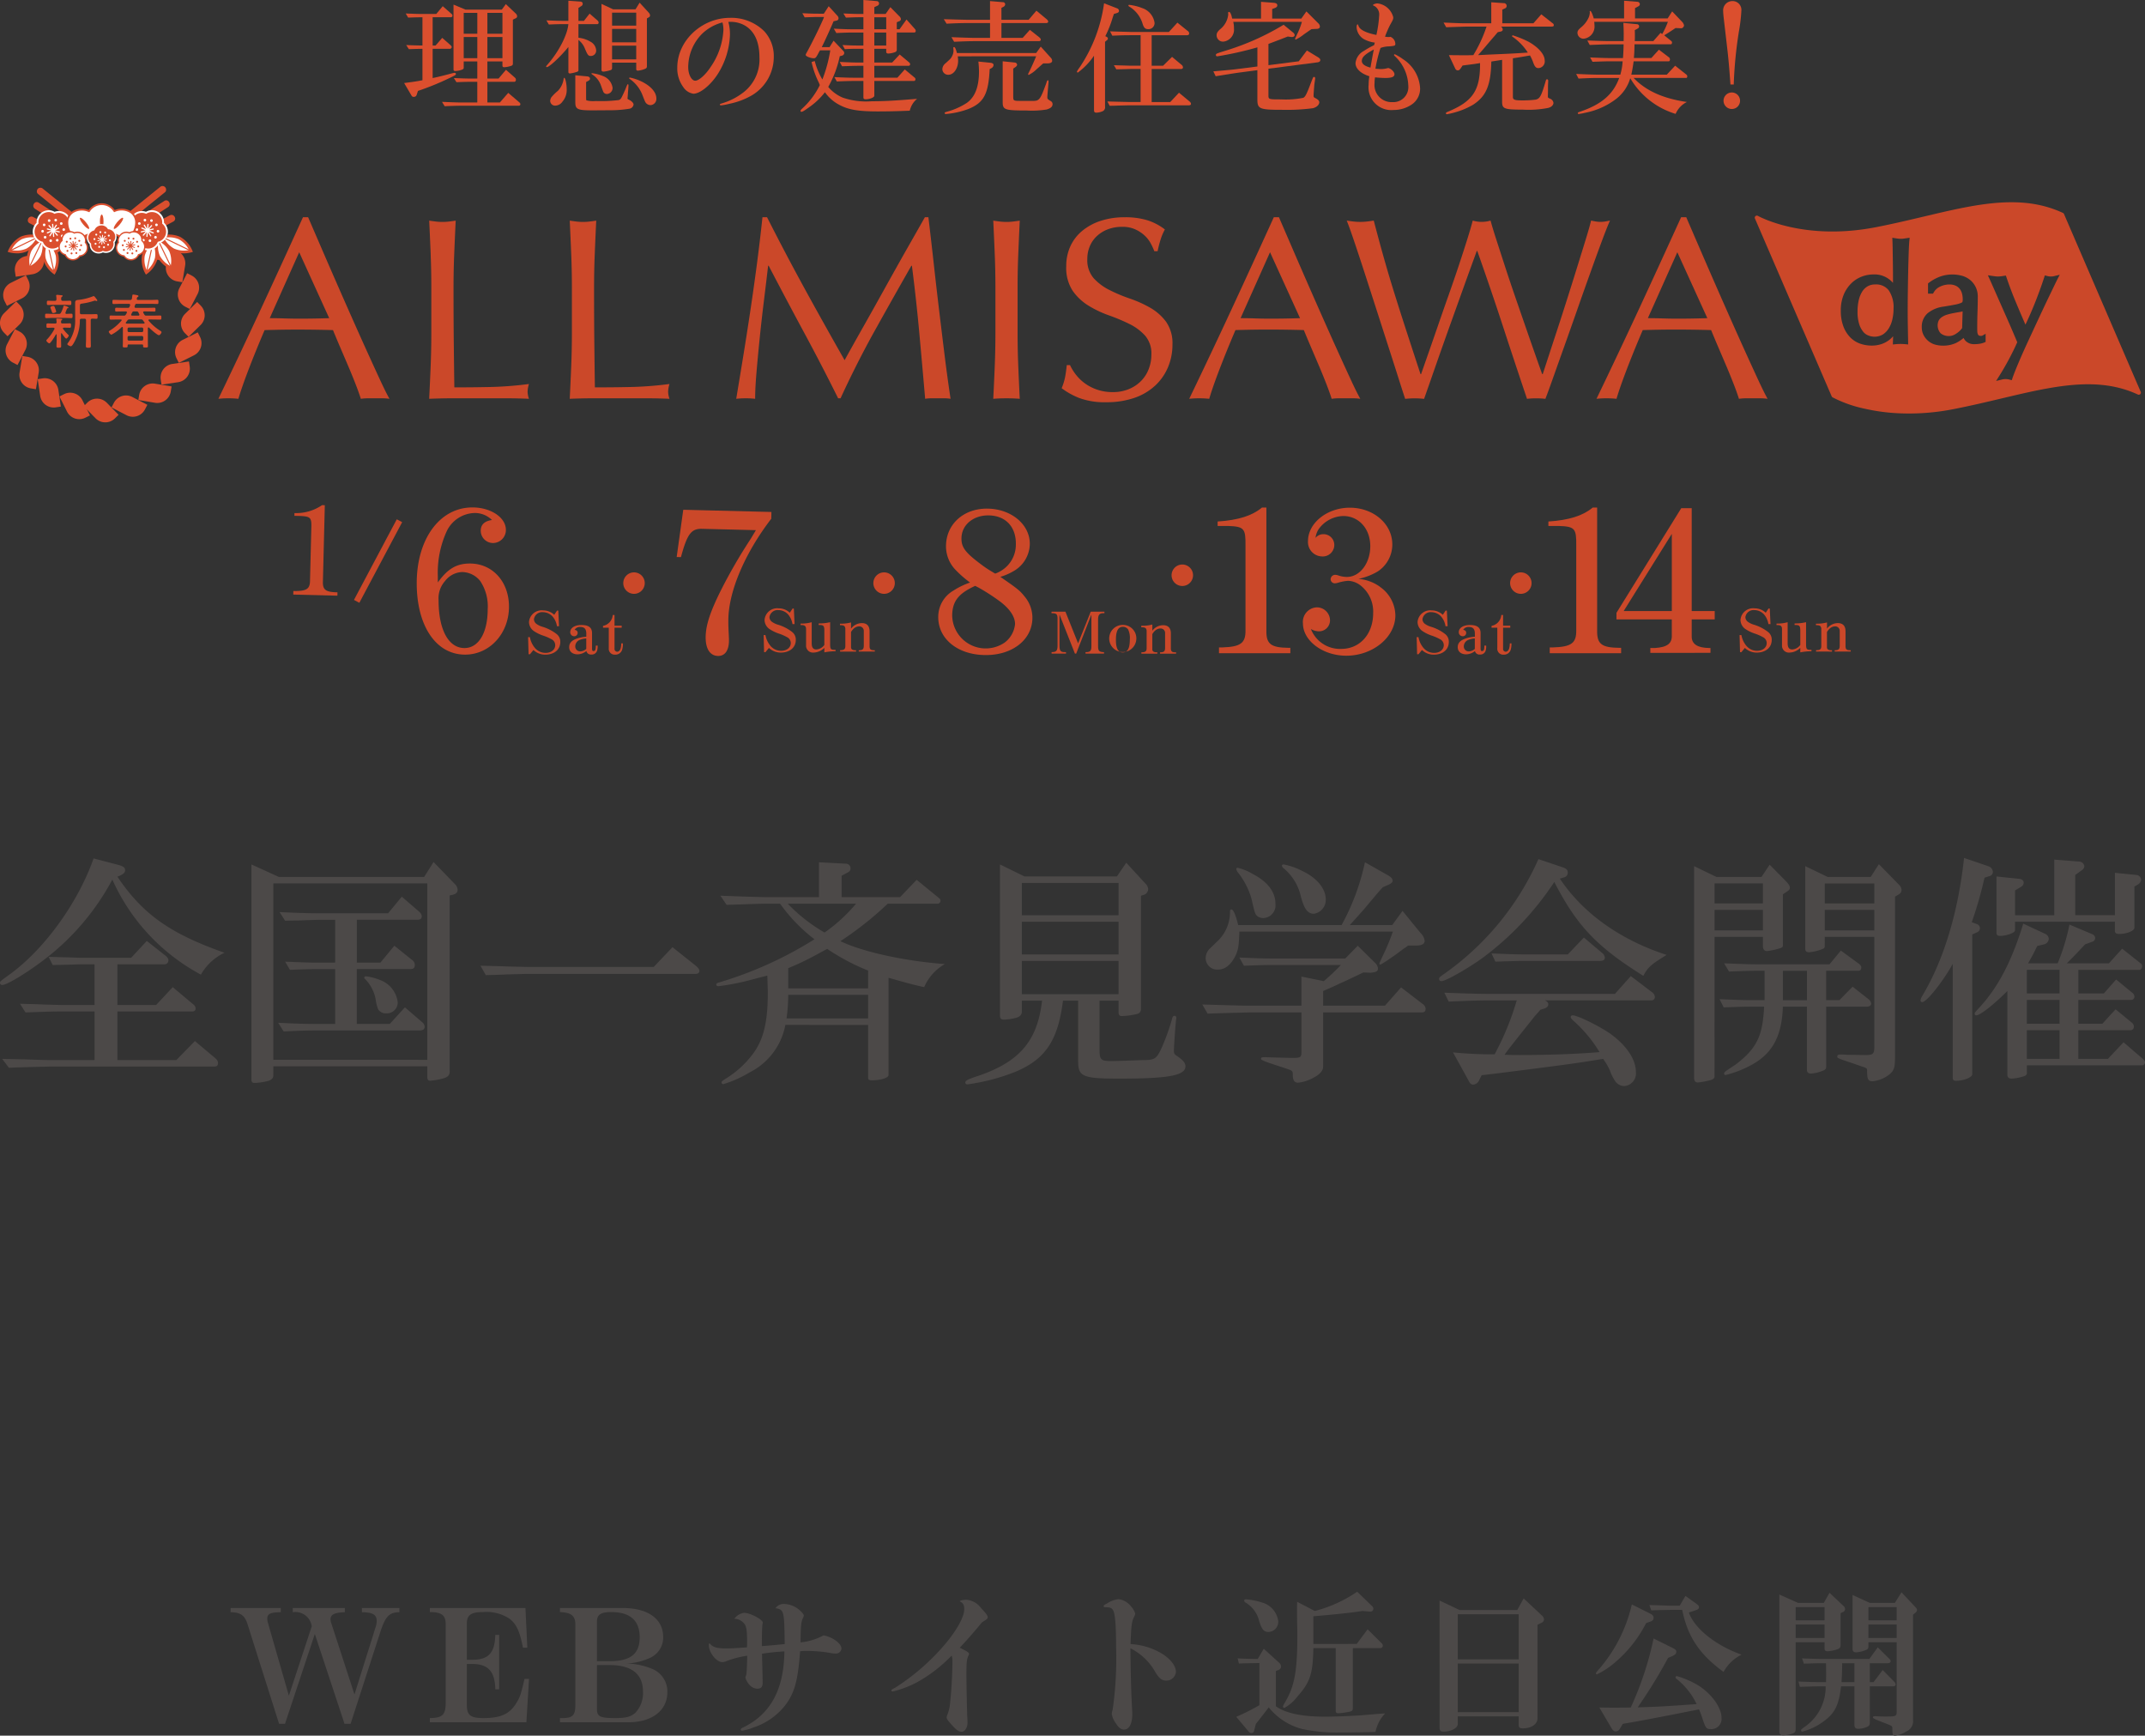 <svg xmlns="http://www.w3.org/2000/svg" xmlns:xlink="http://www.w3.org/1999/xlink" width="345" height="279.117" viewBox="0 0 345 279.117"><rect x="0" y="0" width="345" height="279.117" fill="#333333" stroke="none"/><defs><clipPath id="a"><rect width="32.921" height="37.999" fill="none"/></clipPath></defs><g transform="translate(-15 -224.033)"><path d="M-135.912-18.375v.675c1.6.025,2.275.5,2.725,1.925L-128.112.25h.95l4.8-14.45L-117.587.25h.975l4.825-14.9c.8-2.4,1.4-3.025,3.025-3.05v-.675h-6.025v.675c1.75.025,2.375.4,2.375,1.4a3.123,3.123,0,0,1-.175,1l-3.4,10.825-3.775-11.6a1.612,1.612,0,0,1-.075-.5c0-.75.65-1.075,2.3-1.125v-.675h-8.375v.675a2.652,2.652,0,0,1,3.05,2.275l-3.675,11.15-3.4-11.825a2.131,2.131,0,0,1-.075-.575c0-.775.525-1,2.175-1.025v-.675ZM-103.862,0h15.525l.425-6.975h-.725c-.6,2.55-.675,2.825-1.325,3.9-1.05,1.725-2.5,2.4-5.25,2.4-2.125,0-2.7-.45-2.7-2.125V-9.375h.875c2.55,0,3.65,1.2,3.7,4.075h.625v-8.75h-.625c-.075,2.9-1.1,4-3.7,4h-.875v-5.8c0-1.4.65-1.875,2.625-1.875a6.712,6.712,0,0,1,4.2,1.05c1.15.85,1.675,2.025,2.2,4.675h.7l-.3-6.375h-15.375v.65c1.85,0,2.525.5,2.55,1.875v12.8c-.025,1.875-.55,2.35-2.55,2.375Zm20.925,0h10.975c3.85,0,6.3-1.9,6.3-4.85A3.919,3.919,0,0,0-68.137-8.6a11.224,11.224,0,0,0-4.15-.85,10.059,10.059,0,0,0,3.7-.85,3.575,3.575,0,0,0,2.25-3.425c0-2.9-2.45-4.65-6.5-4.65h-10.1v.65c1.8.075,2.475.6,2.475,1.975v13c0,1.625-.45,2.075-2.075,2.075h-.4Zm5.95-9.2h2.05c3.525,0,5.35,1.45,5.35,4.225a4.582,4.582,0,0,1-1.225,3.45c-.725.65-1.525.85-3.25.85-2.45,0-2.925-.25-2.925-1.475Zm0-.625v-6.35c0-1.125.625-1.55,2.275-1.55,3.05,0,4.6,1.35,4.6,4.05,0,2.675-1.475,3.85-4.825,3.85ZM-50.462-12.9c0-1.225.05-2.65.1-2.875a2.094,2.094,0,0,0,.05-.25c0-.5-2.05-1.575-3-1.575a2.337,2.337,0,0,0-1.575.95,2.11,2.11,0,0,1,1.675.9c.275.425.375,1.125.375,2.875,0,.15,0,.475-.025.825-2.05.15-2.675.175-3.325.175-1.4,0-2.075-.175-2.525-.65a1,1,0,0,0-.175-.175c-.075,0-.1.125-.1.325,0,1.175,1.225,2.7,2.15,2.7a1.557,1.557,0,0,0,.65-.15,15.46,15.46,0,0,1,3.375-.875c-.075,2.625-.1,2.975-.225,3.25a1.55,1.55,0,0,0-.075.275A2.932,2.932,0,0,0-52.437-6a1.742,1.742,0,0,0,1.225.6c.625,0,.875-.275.875-.975,0-.65-.025-1.35-.1-4.65,1.5-.225,2.15-.275,3.6-.375-.075,6.175-2.25,10.15-6.725,12.275-.225.1-.3.2-.3.3a.2.2,0,0,0,.225.175,7.647,7.647,0,0,0,1.775-.5,10.762,10.762,0,0,0,5.15-3.575c1.5-1.975,2.05-3.925,2.4-8.7a12.257,12.257,0,0,1,1.25-.05,22.92,22.92,0,0,1,3.6.325,4.034,4.034,0,0,0,.85.1.879.879,0,0,0,.95-.8c0-.825-1.4-1.85-2.875-2.125a9.716,9.716,0,0,1-3.7,1.125c.025-2.725.075-3.3.425-4a1.966,1.966,0,0,0,.1-.3c0-.175-.3-.55-.675-.875a3.968,3.968,0,0,0-2.4-1,1.593,1.593,0,0,0-1.475.675c1.375.25,1.4.375,1.475,5.775-1.8.175-2.3.225-3.675.325Zm31.825.9c.775-.775,2.35-2.575,3.35-3.8.15-.175.3-.35.35-.35.025-.025.2-.125.425-.275q.375-.225.375-.45c0-.275-.25-.625-1.1-1.525a3.191,3.191,0,0,0-2.325-1.3c-.525,0-1.05.125-1.05.225,0,.025.025.075.05.075.475.225.65.55.65,1.225,0,1.25-1.25,3.475-3.2,5.75A35.383,35.383,0,0,1-29.037-5.55c-.55.275-.6.325-.6.425s.125.175.225.175A16.816,16.816,0,0,0-25.387-6.5a23.647,23.647,0,0,0,5.45-4.225,2.531,2.531,0,0,1,.125.9,71.108,71.108,0,0,1-.425,7.2,7.95,7.95,0,0,1-.35,1.325,1.419,1.419,0,0,0-.15.525c0,.225.125.425.8,1.175.725.825,1.15,1.125,1.6,1.125.5,0,.95-.65.95-1.4,0-.2,0-.475-.025-.8-.05-.55-.15-5.575-.15-6.975,0-2.025.05-2.5.35-3.125A.576.576,0,0,0-17.137-11c0-.15-.2-.325-.725-.6C-17.987-11.65-18.287-11.825-18.637-12Zm27.475-.575c.1-3.05.2-3.675.6-4.45a1.151,1.151,0,0,0,.15-.45,2.865,2.865,0,0,0-.65-1.125,3.033,3.033,0,0,0-2.025-1.2,4.093,4.093,0,0,0-1.825.675c-.55.275-.575.325-.575.475,0,.125.05.15.425.15.675.025.9.125,1.125.55.3.6.45,2.525.45,5.875A58.177,58.177,0,0,1,5.963-2.05a3.169,3.169,0,0,0-.15.7,3.7,3.7,0,0,0,.7,1.575c.425.675.825.95,1.275.95.825,0,1.325-.925,1.325-2.475,0-.325-.025-.725-.05-1.2-.125-2.45-.2-4.725-.25-9.4A9.44,9.44,0,0,1,12.863-8c.6.975,1.05,1.3,1.75,1.3a1.548,1.548,0,0,0,1.525-1.4c0-.975-.925-2.15-2.35-3A11.007,11.007,0,0,0,8.838-12.575ZM32.213-8.25l.275-.1c.4-.15.55-.325.55-.625a.821.821,0,0,0-.3-.6l-2.475-2.25-.975,1.65c-1.4-.025-1.625-.025-3.225-.1l.2.825c1.525-.05,1.75-.05,3.3-.075V-2.75A34.42,34.42,0,0,1,25.838-.875l1.975,2.35a.562.562,0,0,0,.45.25.433.433,0,0,0,.45-.375L28.988.275c.2-.25.325-.425.375-.475l.7-.9c.25-.325.55-.7,1-1.3a10.182,10.182,0,0,0,5.35,3.475,26.579,26.579,0,0,0,5.825.575c1.85,0,4.825-.05,6-.1a5.925,5.925,0,0,1,1.55-2.975c-.8.05-.8.05-3.525.275-1.45.125-4.675.25-6.1.25-3.75,0-6.4-.55-7.95-1.675Zm-4.8-11.525q-.3,0-.3.225c0,.1.05.175.225.3a4.726,4.726,0,0,1,2.175,2.925c.425,1.4.75,1.8,1.525,1.8a1.619,1.619,0,0,0,1.55-1.725,3.587,3.587,0,0,0-2.65-3.025A11.529,11.529,0,0,0,27.413-19.775Zm14.425,7.85V-1.8c0,.25.15.35.425.35a11.593,11.593,0,0,0,1.9-.275c.35-.1.425-.2.425-.625v-9.575h4.425a.4.4,0,0,0,.4-.4.643.643,0,0,0-.175-.375l-2.275-2.25-1.75,2.35H38.238v-4.45c2.625-.2,6.225-.575,7.9-.85l1.15.1h.075a.461.461,0,0,0,.525-.475.6.6,0,0,0-.25-.45L45.288-21a21.266,21.266,0,0,1-6.825,3.1l-2.825-1.475c-.025.475-.025.925-.025,1.075,0,.4,0,1.325.025,2.825.025.575.025,1.05.025,1.55,0,5.675-.45,8.15-1.975,10.7-.25.425-.325.575-.325.7a.22.22,0,0,0,.2.225,6.472,6.472,0,0,0,2.075-1.8c2.1-2.35,2.525-3.7,2.6-7.825ZM61.463-.95h9.8V.25c0,.6.1.725.7.725,1.325,0,2.325-.675,2.325-1.6v-15.05l.6-.3a.656.656,0,0,0,.45-.55.939.939,0,0,0-.375-.675l-2.9-2.725L71.038-18.05H61.763l-3.225-1.525V.75c0,.6.125.75.675.75,1.175,0,2.25-.575,2.25-1.2Zm0-.675V-9.45h9.8v7.825Zm0-15.75h9.8v7.25h-9.8Zm31,1.175c.35-.125.5-.3.5-.6,0-.275-.175-.5-.55-.675l-2.95-1.475A24.118,24.118,0,0,1,84.038-8.375c-.275.3-.35.425-.35.525a.161.161,0,0,0,.15.15,13.407,13.407,0,0,0,2.95-1.95,20.536,20.536,0,0,0,4.975-6.3Zm3.575,5.525c.4-.2.575-.375.575-.65,0-.25-.1-.375-.525-.6l-3.125-1.55a52.076,52.076,0,0,1-3.675,11.1c-1.075.025-1.575.025-2.6.025-.925,0-1.4,0-2.45-.025L86.138.85c.275.475.475.625.75.625A.814.814,0,0,0,87.563,1l.45-.75c2.5-.425,2.65-.45,8.1-1.5l3-.6c.075,0,.55-.1,1.15-.225a12.887,12.887,0,0,1,.475,1.225c.625,1.9.675,1.95,1.55,1.95a1.635,1.635,0,0,0,1.6-1.8c0-1.675-1.6-3.9-3.775-5.25a14.57,14.57,0,0,0-3.4-1.475.22.22,0,0,0-.225.2c0,.1.075.2.3.35a11.664,11.664,0,0,1,3.1,3.95c-4.9.35-6.025.425-9.475.525l.4-.6a79.363,79.363,0,0,0,4.475-7.35Zm3.725-7.35c.35-.125.5-.25.5-.475,0-.2-.125-.35-.475-.6l-1.7-1.225-.925,1.575H95.638c-.2,0-.775-.025-1.65-.05-.225-.025-.925-.025-1.7-.05l.3.85c1.625-.05,1.9-.05,3.05-.075h1.925c.875,4.3,2.75,7.125,6.65,9.975a6.7,6.7,0,0,1,2.9-2.775c-4.125-1.45-7.575-4.2-8.475-6.775Zm16.05,5.15h4.65v1.025c0,.3.15.425.475.425a5.782,5.782,0,0,0,1.55-.3c.425-.15.55-.3.55-.725v-5.1l.475-.225a.541.541,0,0,0,.25-.425.694.694,0,0,0-.25-.5l-2.25-2.125-.925,1.625h-4.15l-3-1.35V1.475c0,.425.2.625.6.625a4.89,4.89,0,0,0,1.475-.275c.425-.15.55-.3.55-.75Zm0-.675v-2.175h4.65v2.175Zm0-4.975h4.65V-16.4h-4.65Zm9.45,12.75V.375c0,.475.175.675.6.675a3.622,3.622,0,0,0,1.4-.3c.4-.175.475-.3.475-.775v-5.75h3.775c.225,0,.375-.125.375-.3a.7.7,0,0,0-.225-.45L129.813-8.4l-1.475,1.95h-.6V-9.5h2.9c.275,0,.45-.125.45-.325,0-.125-.075-.25-.25-.425l-1.825-1.8-1.35,1.875h-7.475c-1.075-.025-1.35-.025-3.35-.1l.3.85c2.35-.075,2.375-.075,3.05-.075h.5c.025,1.25.025,1.275.025,1.625s0,.675-.025,1.425h-1.075c-1.275-.025-2-.05-3.35-.1l.225.85c2.575-.075,2.625-.075,3.125-.075h1.025a7.76,7.76,0,0,1-3.225,6.4c-.725.525-.725.525-.725.675a.2.2,0,0,0,.2.2,9.814,9.814,0,0,0,3.425-1.65c1.8-1.3,2.45-2.6,2.8-5.625Zm0-3.725v3.05h-2.075c.075-1.175.1-1.775.1-3.05Zm2.25-3.375h4.55v11.05c0,.875-.075.9-1.875.9-.125,0-.45,0-1-.025-.225-.025-.525-.025-.65-.025-.2,0-.3.05-.3.2s.325.3,2.225,1.025c.875.35.9.375.9.8,0,.9.075,1.1.425,1.1a4.461,4.461,0,0,0,1.825-.675,1.768,1.768,0,0,0,1.075-1.85V-17.3l.425-.35a.6.6,0,0,0,.225-.4.719.719,0,0,0-.175-.375L132.838-20.9l-1.075,1.7h-4.025l-2.775-1.275v8.65c0,.375.175.575.55.575a4.571,4.571,0,0,0,1.65-.4.5.5,0,0,0,.35-.525Zm0-.675v-2.175h4.55v2.175Zm0-2.85v-2.125h4.55V-16.4Z" transform="translate(188 501)" fill="#4c4948"/><g transform="translate(-32.112 11)"><g transform="translate(-463 -19.62)"><path d="M163.028,92.9l.308.008c1.848-.012,2.358-.366,2.371-1.655l.209-8.408c.063-1.712-.086-1.907-1.682-2.006l-1.038-.025.01-.442a7.373,7.373,0,0,0,4.44-1.276l.442.011L167.779,91.5c-.011,1.193.462,1.553,2.135,1.612l.212.005-.014.539-7.1-.177Z" transform="translate(394.267 234.791)" fill="#cb4829"/><rect width="14.684" height="0.981" transform="matrix(0.469, -0.883, 0.883, 0.469, 567.043, 329.129)" fill="#cb4829"/><path d="M232.228,79.918l14.18.354-.027,1.088c-4.214,5.495-6.791,11.53-6.9,16.07-.014.561,0,1.4.062,2.492.02.467.042.841.033,1.152-.038,1.524-.682,2.379-1.77,2.352-1.306-.033-2.023-1.2-1.974-3.161.046-1.865.753-3.995,2.457-7.406a83.816,83.816,0,0,1,4.779-8.251l.844-1.411-8.738-.218c-1.68-.01-2.324.877-3.319,4.555l-.685-.018Z" transform="translate(387.78 234.713)" fill="#cb4829"/><path d="M291.439,93.715a5.342,5.342,0,0,1,1.37,3.674c-.088,3.513-3.354,5.983-7.77,5.873-4.385-.109-7.463-2.705-7.374-6.25A4.887,4.887,0,0,1,280.1,92.9a12.34,12.34,0,0,1,2.677-1.3,18.057,18.057,0,0,1-2.376-2.083,5.464,5.464,0,0,1-1.489-3.9c.089-3.513,2.951-5.993,6.775-5.9s6.779,2.628,6.7,5.768a5.125,5.125,0,0,1-2.375,4.141,9.585,9.585,0,0,1-2.359,1.061c2.66,1.839,3.088,2.161,3.783,3.019m-11.529,3.1a5.39,5.39,0,0,0,8.446,4.443,4.218,4.218,0,0,0,1.659-2.946c.032-1.212-.9-2.573-2.61-3.8a33.066,33.066,0,0,0-3.339-2.136c-.093-.033-.246-.13-.461-.229-2.644,1.21-3.638,2.429-3.695,4.668m6.918-6.641a5,5,0,0,0,2.474-1.9,4.874,4.874,0,0,0,.847-2.748c.071-2.829-1.6-4.644-4.3-4.712-2.487-.062-4.393,1.478-4.446,3.623-.038,1.493.594,2.349,3.191,4.281a16.87,16.87,0,0,0,1.806,1.2l.153.1Z" transform="translate(383.355 234.732)" fill="#cb4829"/><path d="M225.129,92.814a1.726,1.726,0,1,1-1.683-1.769,1.727,1.727,0,0,1,1.683,1.769" transform="translate(388.683 233.654)" fill="#cb4829"/><path d="M269.581,92.814a1.726,1.726,0,1,1-1.683-1.769,1.726,1.726,0,0,1,1.683,1.769" transform="translate(384.452 233.654)" fill="#cb4829"/><path d="M382.772,92.814a1.726,1.726,0,1,1-1.683-1.769,1.727,1.727,0,0,1,1.683,1.769" transform="translate(373.678 233.654)" fill="#cb4829"/><path d="M322.594,91.418a1.726,1.726,0,1,1-1.683-1.769,1.726,1.726,0,0,1,1.683,1.769" transform="translate(379.406 233.787)" fill="#cb4829"/><path d="M188.35,91.571c1.585-2.209,3.018-3.048,5.164-3.048,3.639,0,6.283,2.923,6.283,6.936,0,4.323-3.111,7.714-7.061,7.714-4.666,0-7.777-4.6-7.777-11.478,0-7.124,3.7-12.193,8.959-12.193,2.955,0,5.382,1.617,5.382,3.608a2.085,2.085,0,0,1-2.053,2.115,1.979,1.979,0,0,1-1.992-1.96c0-1,.592-1.555,1.805-1.742A3.9,3.9,0,0,0,194.2,80.4a5.125,5.125,0,0,0-4.385,2.862,16.024,16.024,0,0,0-1.462,7.341Zm1.151-.218a4.171,4.171,0,0,0-1.027,3.079c0,4.729,1.586,7.684,4.168,7.684,2.27,0,3.732-2.457,3.732-6.252a7.317,7.317,0,0,0-1.212-4.541,3.8,3.8,0,0,0-2.893-1.431,3.638,3.638,0,0,0-2.769,1.462" transform="translate(392.179 234.753)" fill="#cb4829"/><path d="M204.757,102.107h.293a3.673,3.673,0,0,0,.752,1.668,2.225,2.225,0,0,0,1.769.861c.907,0,1.549-.522,1.549-1.247a1.061,1.061,0,0,0-.632-.963,7.365,7.365,0,0,0-1.338-.577,6.466,6.466,0,0,1-1.412-.687,1.8,1.8,0,0,1-.834-1.495,2.036,2.036,0,0,1,2.274-1.861,2.6,2.6,0,0,1,1.787.706l.449-.678.2.009.119,2.5H209.4a3.085,3.085,0,0,0-.743-1.6,2.13,2.13,0,0,0-1.5-.651,1.324,1.324,0,0,0-1.458,1.128.951.951,0,0,0,.413.761,3.145,3.145,0,0,0,.871.431,6.97,6.97,0,0,1,2.393,1.219,1.546,1.546,0,0,1,.559,1.257c0,1.219-.972,2.035-2.421,2.035a2.755,2.755,0,0,1-1.9-.752l-.559.688-.22-.009Z" transform="translate(390.293 233.01)" fill="#cb4829"/><path d="M216.632,103.709a2.2,2.2,0,0,1-.092.834.87.87,0,0,1-.908.6.731.731,0,0,1-.806-.559,2.285,2.285,0,0,1-1.411.531c-.825,0-1.357-.449-1.357-1.155,0-.605.339-1.018,1.054-1.311a5.579,5.579,0,0,1,1.7-.366v-.5c0-.742-.293-1.063-.962-1.063a.982.982,0,0,0-.917.45c.339.073.486.22.486.495a.533.533,0,0,1-.55.541.638.638,0,0,1-.641-.642c0-.7.723-1.164,1.8-1.164,1.164,0,1.706.413,1.706,1.292v2.365c0,.422.045.532.238.532.257,0,.348-.184.367-.716v-.156Zm-1.825-1.145a2.989,2.989,0,0,0-1,.211,1.136,1.136,0,0,0-.77,1.036.79.79,0,0,0,.816.834,1.609,1.609,0,0,0,.953-.4Z" transform="translate(389.599 232.764)" fill="#cb4829"/><path d="M218.072,100.369a1.928,1.928,0,0,0,1.568-1.752h.284v1.725h1.154v.32h-1.154v3.364a.443.443,0,0,0,.431.5c.229,0,.431-.184.541-.5a3.1,3.1,0,0,0,.109-.843h.266a3.147,3.147,0,0,1-.128,1.046,1.122,1.122,0,0,1-1.128.769A.946.946,0,0,1,219,103.944v-3.282h-.926Z" transform="translate(389.026 232.933)" fill="#cb4829"/><path d="M362.706,102.107H363a3.674,3.674,0,0,0,.752,1.668,2.226,2.226,0,0,0,1.769.861c.908,0,1.549-.522,1.549-1.247a1.061,1.061,0,0,0-.632-.963,7.368,7.368,0,0,0-1.338-.577,6.466,6.466,0,0,1-1.412-.687,1.8,1.8,0,0,1-.834-1.495,2.036,2.036,0,0,1,2.274-1.861,2.6,2.6,0,0,1,1.787.706l.449-.678.2.009.12,2.5h-.339a3.084,3.084,0,0,0-.743-1.6,2.131,2.131,0,0,0-1.5-.651,1.325,1.325,0,0,0-1.459,1.128.951.951,0,0,0,.413.761,3.146,3.146,0,0,0,.871.431,6.971,6.971,0,0,1,2.393,1.219,1.545,1.545,0,0,1,.559,1.257c0,1.219-.972,2.035-2.421,2.035a2.755,2.755,0,0,1-1.9-.752l-.559.688-.22-.009Z" transform="translate(375.259 233.01)" fill="#cb4829"/><path d="M374.582,103.709a2.2,2.2,0,0,1-.092.834.87.87,0,0,1-.908.6.731.731,0,0,1-.806-.559,2.285,2.285,0,0,1-1.411.531c-.825,0-1.357-.449-1.357-1.155,0-.605.339-1.018,1.054-1.311a5.579,5.579,0,0,1,1.7-.366v-.5c0-.742-.293-1.063-.962-1.063a.982.982,0,0,0-.917.45c.339.073.486.22.486.495a.533.533,0,0,1-.55.541.638.638,0,0,1-.642-.642c0-.7.723-1.164,1.8-1.164,1.165,0,1.706.413,1.706,1.292v2.365c0,.422.045.532.238.532.257,0,.348-.184.367-.716v-.156Zm-1.825-1.145a2.989,2.989,0,0,0-1,.211,1.136,1.136,0,0,0-.77,1.036.79.79,0,0,0,.816.834,1.609,1.609,0,0,0,.953-.4Z" transform="translate(374.564 232.764)" fill="#cb4829"/><path d="M376.021,100.369a1.928,1.928,0,0,0,1.568-1.752h.284v1.725h1.155v.32h-1.155v3.364a.443.443,0,0,0,.431.5c.229,0,.431-.184.541-.5a3.105,3.105,0,0,0,.109-.843h.266a3.148,3.148,0,0,1-.128,1.046,1.122,1.122,0,0,1-1.128.769.946.946,0,0,1-1.018-1.054v-3.282h-.926Z" transform="translate(373.992 232.933)" fill="#cb4829"/><path d="M297.815,104.531l.238-.009c.532-.037.706-.275.716-.972v-4.2c.017-.879-.11-1.054-.8-1.072H297.8v-.248h2.238l2.035,5.088,2.035-5.088h2.2v.248h-.119c-.67-.018-.9.239-.9,1.017v4.236c0,.77.137.953.815,1h.138v.247h-2.971v-.247h.129c.613,0,.815-.22.815-.9V98.49l-2.448,6.288h-.2l-2.484-6.288v5.051c.009.806.193,1.008.9.99h.147v.247h-2.319Z" transform="translate(381.437 232.989)" fill="#cb4829"/><path d="M312.409,102.774a2.182,2.182,0,1,1-2.126-2.393,2.159,2.159,0,0,1,2.126,2.393m-3.273,0c0,1.375.348,2.035,1.081,2.035.8,0,1.156-.651,1.156-2.081a3.188,3.188,0,0,0-.266-1.6,1.012,1.012,0,0,0-.834-.44c-.779,0-1.137.66-1.137,2.081" transform="translate(380.46 232.766)" fill="#cb4829"/><path d="M313.772,104.775h.157c.5-.009.7-.2.688-.688v-2.815c-.065-.412-.258-.531-.862-.513v-.247a6.127,6.127,0,0,0,1.778-.2v1a2.189,2.189,0,0,1,1.743-.889c.815,0,1.237.458,1.237,1.319v2.338c-.008.523.147.688.642.7h.2V105h-2.577v-.22h.157c.495-.018.661-.211.651-.77v-2.328a.715.715,0,0,0-.742-.734,1.279,1.279,0,0,0-.789.284,2.1,2.1,0,0,0-.523.632V104.3c0,.293.193.45.569.477h.238V105h-2.567Z" transform="translate(379.919 232.772)" fill="#cb4829"/><path d="M327.546,102.018h.5c2.986-.093,3.795-.684,3.763-2.769V85.656c.032-2.769-.217-3.079-2.8-3.172h-1.679v-.716c3.329-.218,5.567-.934,7.123-2.239h.715V99.561c.031,1.929.809,2.488,3.515,2.52h.342v.87H327.546Z" transform="translate(378.627 234.75)" fill="#cb4829"/><path d="M354.84,92.254a5.7,5.7,0,0,1,2.519,4.6c0,3.515-3.608,6.5-7.9,6.5-3.763,0-6.967-2.4-6.967-5.195a2.341,2.341,0,0,1,2.208-2.581,2.112,2.112,0,0,1,2.146,2.053,1.766,1.766,0,0,1-1.8,1.8,2.621,2.621,0,0,1-1.276-.373,5.024,5.024,0,0,0,4.883,3.2c3.018,0,5.133-2.4,5.133-5.755a5.341,5.341,0,0,0-1.991-4.417,3.469,3.469,0,0,0-2.054-.777,7.722,7.722,0,0,0-1.617.311,2.132,2.132,0,0,1-.529.093.678.678,0,0,1-.652-.653.745.745,0,0,1,.716-.716,1.7,1.7,0,0,1,.5.093,4.174,4.174,0,0,0,1.4.249c2.085,0,3.764-2.209,3.764-4.946,0-2.8-1.835-4.852-4.355-4.852a5.031,5.031,0,0,0-3.95,2.115,3.226,3.226,0,0,0-.5,1.4,1.575,1.575,0,0,1,1.244-.591,1.727,1.727,0,0,1,1.773,1.742,1.851,1.851,0,0,1-1.96,1.835,2.311,2.311,0,0,1-2.271-2.457c0-2.923,3.079-5.381,6.719-5.381,3.826,0,6.843,2.613,6.843,5.91a5.179,5.179,0,0,1-2.364,4.355,10.121,10.121,0,0,1-3.079,1.182,6.908,6.908,0,0,1,3.422,1.244" transform="translate(377.184 234.747)" fill="#cb4829"/><path d="M386.341,102.018h.5c2.986-.093,3.795-.684,3.763-2.769V85.656c.032-2.769-.217-3.079-2.8-3.172h-1.679v-.716c3.328-.218,5.568-.934,7.124-2.239h.715V99.561c.031,1.929.809,2.488,3.515,2.52h.342v.87H386.341Z" transform="translate(373.03 234.75)" fill="#cb4829"/><path d="M398.226,96.459l10.421-16.828h1.679V96.179h3.7v1.338h-3.7v2.768c0,1.213.933,1.8,2.769,1.835h.249v.778H403.67v-.778h.746c1.991-.124,2.769-.746,2.706-2.053v-2.55h-8.9Zm8.9-.28V83.768l-7.745,12.411Z" transform="translate(371.879 234.741)" fill="#cb4829"/><path d="M246.628,101.737h.293a3.674,3.674,0,0,0,.752,1.668,2.226,2.226,0,0,0,1.769.861c.908,0,1.549-.522,1.549-1.247a1.061,1.061,0,0,0-.632-.963,7.368,7.368,0,0,0-1.338-.577,6.464,6.464,0,0,1-1.412-.687,1.8,1.8,0,0,1-.834-1.495,2.036,2.036,0,0,1,2.274-1.861,2.6,2.6,0,0,1,1.787.706l.449-.678.2.009.119,2.5h-.339a3.085,3.085,0,0,0-.743-1.6,2.131,2.131,0,0,0-1.5-.651,1.325,1.325,0,0,0-1.459,1.128.951.951,0,0,0,.413.761,3.144,3.144,0,0,0,.871.431,6.971,6.971,0,0,1,2.393,1.219,1.546,1.546,0,0,1,.559,1.257c0,1.219-.972,2.035-2.421,2.035a2.755,2.755,0,0,1-1.9-.752l-.559.688-.22-.009Z" transform="translate(386.308 233.046)" fill="#cb4829"/><path d="M256.105,100.1a7.881,7.881,0,0,0,1.843-.2v3.594c.009.724.109.843.688.852h.183v.229a8.992,8.992,0,0,0-1.8.175v-.725a2.558,2.558,0,0,1-1.742.761,1.109,1.109,0,0,1-1.2-1.192v-2.6c0-.44-.212-.632-.707-.632a1.537,1.537,0,0,0-.174.009v-.247a6.312,6.312,0,0,0,1.788-.221v3.4c0,.661.237.981.733.981a1.724,1.724,0,0,0,1.3-.724v-2.365c-.009-.67-.138-.834-.679-.843h-.239Z" transform="translate(385.683 232.811)" fill="#cb4829"/><path d="M260.215,104.4h.156c.5-.009.7-.2.688-.688V100.9c-.065-.412-.258-.531-.863-.513v-.247a6.13,6.13,0,0,0,1.779-.2v1a2.19,2.19,0,0,1,1.742-.889c.816,0,1.238.458,1.238,1.319v2.338c-.008.523.147.688.642.7h.2v.22h-2.577v-.22h.156c.495-.018.66-.211.651-.77v-2.328a.715.715,0,0,0-.742-.734,1.279,1.279,0,0,0-.789.284,2.1,2.1,0,0,0-.523.632v2.439c0,.293.193.45.568.477h.239v.22h-2.567Z" transform="translate(385.017 232.808)" fill="#cb4829"/><path d="M420.109,101.737h.293a3.683,3.683,0,0,0,.752,1.668,2.226,2.226,0,0,0,1.769.861c.908,0,1.55-.522,1.55-1.247a1.062,1.062,0,0,0-.633-.963,7.335,7.335,0,0,0-1.338-.577,6.467,6.467,0,0,1-1.413-.687,1.8,1.8,0,0,1-.834-1.495,2.036,2.036,0,0,1,2.274-1.861,2.6,2.6,0,0,1,1.787.706l.45-.678.2.009.119,2.5h-.339a3.085,3.085,0,0,0-.743-1.6,2.131,2.131,0,0,0-1.5-.651,1.325,1.325,0,0,0-1.459,1.128.951.951,0,0,0,.413.761,3.145,3.145,0,0,0,.871.431,6.99,6.99,0,0,1,2.393,1.219,1.545,1.545,0,0,1,.558,1.257c0,1.219-.971,2.035-2.42,2.035a2.756,2.756,0,0,1-1.9-.752l-.559.688-.22-.009Z" transform="translate(369.795 233.046)" fill="#cb4829"/><path d="M429.586,100.1a7.882,7.882,0,0,0,1.843-.2v3.594c.009.724.11.843.688.852h.183v.229a8.994,8.994,0,0,0-1.8.175v-.725a2.559,2.559,0,0,1-1.742.761,1.11,1.11,0,0,1-1.2-1.192v-2.6c0-.44-.211-.632-.706-.632a1.56,1.56,0,0,0-.175.009v-.247a6.322,6.322,0,0,0,1.789-.221v3.4c0,.661.237.981.733.981a1.725,1.725,0,0,0,1.3-.724v-2.365c-.01-.67-.138-.834-.679-.843h-.239Z" transform="translate(369.17 232.811)" fill="#cb4829"/><path d="M433.7,104.4h.157c.5-.009.7-.2.688-.688V100.9c-.065-.412-.258-.531-.862-.513v-.247a6.128,6.128,0,0,0,1.778-.2v1a2.189,2.189,0,0,1,1.743-.889c.815,0,1.237.458,1.237,1.319v2.338c-.008.523.147.688.641.7h.2v.22H436.7v-.22h.157c.495-.018.66-.211.651-.77v-2.328a.715.715,0,0,0-.742-.734,1.279,1.279,0,0,0-.789.284,2.1,2.1,0,0,0-.523.632v2.439c0,.293.193.45.569.477h.238v.22H433.7Z" transform="translate(368.504 232.808)" fill="#cb4829"/></g><path d="M82.735,35.7a8.4,8.4,0,0,0-1.152-.083h-2.3a8.406,8.406,0,0,0-1.153.083q-.3-.959-.826-2.316T76.15,30.552q-.631-1.48-1.283-3t-1.217-2.9q-1.391-.042-2.826-.062t-2.869-.021q-1.348,0-2.651.021t-2.652.062Q61.261,27.9,60.13,30.845T58.435,35.7a15.551,15.551,0,0,0-3.217,0q3.522-7.3,6.869-14.517T68.825,6.5h.826q1.044,2.419,2.261,5.235t2.478,5.694q1.26,2.878,2.521,5.715t2.369,5.278q1.109,2.44,2,4.359t1.457,2.92M63.478,22.731q1.129,0,2.348.041t2.347.042q1.216,0,2.434-.021t2.434-.062l-4.825-10.6Z" transform="translate(27.019 241.467)" fill="#cb4829" stroke="rgba(0,0,0,0)" stroke-width="0.618"/><path d="M110.323,12.783q-.108-2.648-.239-5.4.565.083,1.087.146a8.805,8.805,0,0,0,1.043.062,8.818,8.818,0,0,0,1.044-.062q.521-.063,1.087-.146-.132,2.753-.24,5.4t-.109,5.4q0,5.255.044,9.114t.087,6.9q3.086,0,5.912-.063a58.231,58.231,0,0,0,6.086-.48,4.636,4.636,0,0,0-.218,1.251,3.735,3.735,0,0,0,.218,1.127q-2-.085-4-.083H114.1q-1.935,0-4.021.083.13-2.586.239-5.257t.108-5.423V18.185q0-2.753-.108-5.4" transform="translate(6.061 241.132)" fill="#cb4829" stroke="rgba(0,0,0,0)" stroke-width="0.618"/><path d="M146.9,12.783q-.108-2.648-.239-5.4.565.083,1.087.146a8.8,8.8,0,0,0,1.043.062,8.818,8.818,0,0,0,1.044-.062q.521-.063,1.087-.146-.132,2.753-.24,5.4t-.109,5.4q0,5.255.044,9.114t.087,6.9q3.086,0,5.912-.063a58.241,58.241,0,0,0,6.086-.48,4.635,4.635,0,0,0-.218,1.251,3.735,3.735,0,0,0,.218,1.127q-2-.085-4-.083h-8.02q-1.935,0-4.021.083.13-2.586.239-5.257t.108-5.423V18.185q0-2.753-.108-5.4" transform="translate(-7.912 241.132)" fill="#cb4829" stroke="rgba(0,0,0,0)" stroke-width="0.618"/><path d="M201.012,18.017q3.065,5.59,6.412,11.471.434-.792,1.261-2.273t1.913-3.4q1.086-1.918,2.326-4.15t2.521-4.526q1.282-2.294,2.543-4.505T220.335,6.5h.565q.478,4,.891,7.737t.848,7.342q.433,3.609.869,7.133t.957,6.987a6.4,6.4,0,0,0-1.022-.083H221.4a6.386,6.386,0,0,0-1.022.083q-.479-5.547-.957-10.763T218.249,14.3h-.088q-3,5.256-5.89,10.449t-5.5,10.867h-.391q-2.608-5.257-5.455-10.534T195.209,14.3h-.087q-.3,2.586-.674,5.61t-.674,5.965q-.3,2.94-.522,5.548t-.218,4.276a14.019,14.019,0,0,0-3.043,0q.564-3.379,1.174-7.133t1.174-7.55q.565-3.8,1.044-7.488T194.21,6.5h.738q3,5.923,6.064,11.513" transform="translate(-24.465 241.467)" fill="#cb4829" stroke="rgba(0,0,0,0)" stroke-width="0.618"/><path d="M257.126,12.783q-.108-2.648-.239-5.4.564.083,1.087.146a8.8,8.8,0,0,0,1.043.062,8.818,8.818,0,0,0,1.044-.062q.521-.063,1.087-.146-.132,2.753-.24,5.4t-.109,5.4v7.174q0,2.753.109,5.423t.24,5.257c-.668-.057-1.377-.083-2.131-.083s-1.463.027-2.13.083q.13-2.586.239-5.257t.108-5.423V18.185q0-2.753-.108-5.4" transform="translate(-50.019 241.132)" fill="#cb4829" stroke="rgba(0,0,0,0)" stroke-width="0.618"/><path d="M276.966,31.8a7.014,7.014,0,0,0,1.435,1.4,7.413,7.413,0,0,0,1.978,1.022,7.558,7.558,0,0,0,2.521.4,6.665,6.665,0,0,0,2.586-.48,5.906,5.906,0,0,0,1.956-1.293,5.618,5.618,0,0,0,1.239-1.919,6.381,6.381,0,0,0,.435-2.357,4.362,4.362,0,0,0-1.022-3.045,8.4,8.4,0,0,0-2.542-1.877,30.356,30.356,0,0,0-3.283-1.377,17.214,17.214,0,0,1-3.282-1.564,8.532,8.532,0,0,1-2.543-2.4,6.721,6.721,0,0,1-1.022-3.921,7.636,7.636,0,0,1,.653-3.191,6.965,6.965,0,0,1,1.89-2.483,9.046,9.046,0,0,1,2.977-1.627,12.264,12.264,0,0,1,3.913-.583,12.067,12.067,0,0,1,3.608.48,9.13,9.13,0,0,1,2.826,1.481,8.79,8.79,0,0,0-.653,1.5,20.185,20.185,0,0,0-.522,2h-.522a10.445,10.445,0,0,0-.587-1.272,4.92,4.92,0,0,0-1-1.272,5.609,5.609,0,0,0-1.5-.98,5,5,0,0,0-2.086-.4,6.427,6.427,0,0,0-2.239.376A5.393,5.393,0,0,0,280.4,9.486a4.678,4.678,0,0,0-1.174,1.648,5.2,5.2,0,0,0-.413,2.085,4.424,4.424,0,0,0,1.021,3.087,8.69,8.69,0,0,0,2.544,1.9,25.684,25.684,0,0,0,3.282,1.377,18.845,18.845,0,0,1,3.282,1.481,8.276,8.276,0,0,1,2.543,2.253,6.022,6.022,0,0,1,1.022,3.67,9.284,9.284,0,0,1-.717,3.63A8.527,8.527,0,0,1,289.7,33.6a9.375,9.375,0,0,1-3.347,1.96,13.665,13.665,0,0,1-4.5.688,11.648,11.648,0,0,1-4.369-.688,12,12,0,0,1-2.8-1.565,9.619,9.619,0,0,0,.543-1.731q.151-.771.282-1.981h.522a8.237,8.237,0,0,0,.934,1.523" transform="translate(-56.817 241.467)" fill="#cb4829" stroke="rgba(0,0,0,0)" stroke-width="0.618"/><path d="M335.4,35.7a8.4,8.4,0,0,0-1.152-.083h-2.3a8.406,8.406,0,0,0-1.153.083q-.3-.959-.826-2.316t-1.151-2.836q-.631-1.48-1.283-3t-1.217-2.9q-1.392-.042-2.826-.062t-2.869-.021q-1.348,0-2.651.021t-2.652.062q-1.391,3.254-2.522,6.195T311.1,35.7a15.551,15.551,0,0,0-3.217,0q3.522-7.3,6.868-14.517T321.491,6.5h.826q1.044,2.419,2.261,5.235t2.478,5.694q1.26,2.878,2.521,5.715t2.369,5.278q1.109,2.44,2,4.359T335.4,35.7M316.144,22.731q1.129,0,2.348.041t2.347.042q1.216,0,2.434-.021t2.434-.062l-4.825-10.6Z" transform="translate(-69.499 241.467)" fill="#cb4829" stroke="rgba(0,0,0,0)" stroke-width="0.618"/><path d="M358.281,36.039q-.348-1.043-1.065-3.3t-1.63-5.089q-.913-2.838-1.913-5.944t-1.913-5.923q-.913-2.815-1.674-5.068t-1.2-3.338q.565.083,1.086.146a9.066,9.066,0,0,0,1.087.062,9.072,9.072,0,0,0,1.087-.062q.521-.062,1.086-.146.826,3.171,1.609,5.944t1.674,5.632q.89,2.857,1.913,6.006t2.326,7.113h.086q.391-1.126,1.087-3.108t1.522-4.38q.825-2.4,1.739-4.985t1.7-4.943q.782-2.355,1.391-4.3t.87-2.982a5.044,5.044,0,0,0,2.869,0q.3,1.126.934,3.087t1.413,4.359q.782,2.4,1.674,4.984t1.717,4.964q.825,2.378,1.5,4.3t1.065,3h.086q.3-.918.934-2.858t1.435-4.38q.8-2.441,1.652-5.131t1.608-5.131q.76-2.441,1.347-4.359t.8-2.837c.261.056.514.1.761.146a4.667,4.667,0,0,0,1.522,0q.369-.062.761-.146-.436.96-1.261,3.171T388.124,15.6q-1.022,2.837-2.131,6.006t-2.13,6.028q-1.021,2.858-1.826,5.131t-1.2,3.275a13.139,13.139,0,0,0-2.957,0q-1.956-5.8-3.869-11.659t-4.129-12.118H369.8q-.349.96-.935,2.566t-1.3,3.608q-.717,2-1.544,4.3t-1.652,4.631q-.826,2.336-1.609,4.587t-1.434,4.089a13.916,13.916,0,0,0-3.043,0" transform="translate(-85.165 241.132)" fill="#cb4829" stroke="rgba(0,0,0,0)" stroke-width="0.618"/><path d="M441.4,35.7a8.4,8.4,0,0,0-1.152-.083h-2.3a8.406,8.406,0,0,0-1.153.083q-.3-.959-.826-2.316t-1.151-2.836q-.631-1.48-1.283-3t-1.217-2.9q-1.391-.042-2.825-.062t-2.869-.021q-1.348,0-2.651.021t-2.652.062q-1.391,3.254-2.522,6.195T417.1,35.7a15.551,15.551,0,0,0-3.217,0q3.522-7.3,6.868-14.517T427.493,6.5h.826q1.044,2.419,2.261,5.235t2.478,5.694q1.26,2.878,2.521,5.715t2.369,5.278q1.109,2.44,2,4.359T441.4,35.7M422.146,22.731q1.129,0,2.348.041t2.347.042q1.216,0,2.434-.021t2.434-.062l-4.825-10.6Z" transform="translate(-109.992 241.467)" fill="#cb4829" stroke="rgba(0,0,0,0)" stroke-width="0.618"/><path d="M517.072,33.458a.337.337,0,0,1-.377.064c-6.511-3.026-13.665-1.331-21.947.632-2.462.583-5.008,1.187-7.7,1.712a36.885,36.885,0,0,1-8.864.667,30.991,30.991,0,0,1-5.383-.723,20.238,20.238,0,0,1-5.219-1.841.331.331,0,0,1-.141-.158L455.1,5.215a.337.337,0,0,1,.478-.425c.072.041,7.3,4.1,19,1.816,2.686-.522,5.229-1.125,7.687-1.707,8.4-1.989,15.655-3.708,22.375-.583a.334.334,0,0,1,.167.172l12.341,28.6a.337.337,0,0,1-.074.375m-25.485-9.383a.861.861,0,0,1-.482-.054.636.636,0,0,1-.169-.248,1.217,1.217,0,0,1-.077-.405c-.007-.191-.01-.371-.01-.541,0-.9.015-1.771.045-2.58s.045-1.648.045-2.476a3.5,3.5,0,0,0-.3-1.458,3.372,3.372,0,0,0-.832-1.136,3.619,3.619,0,0,0-1.274-.722,5.927,5.927,0,0,0-3.469.03,6.875,6.875,0,0,0-1.981,1.049l-.145.105V17.3h.8l.1-.18a2.27,2.27,0,0,1,1.015-.942,3.378,3.378,0,0,1,1.529-.353,2.317,2.317,0,0,1,1,.193,1.809,1.809,0,0,1,.646.5,2.046,2.046,0,0,1,.366.743,3.6,3.6,0,0,1,.124.95,1.38,1.38,0,0,1-.05.422c-.006.017-.055.078-.212.151a4.611,4.611,0,0,1-.94.268q-.686.141-1.9.334a5.083,5.083,0,0,0-2.511,1.033,2.839,2.839,0,0,0-.972,2.285,2.7,2.7,0,0,0,.3,1.282,3.107,3.107,0,0,0,.764.94,2.929,2.929,0,0,0,1.09.567,4.469,4.469,0,0,0,1.2.164,4.957,4.957,0,0,0,2.093-.4,5.879,5.879,0,0,0,1.276-.834,1.739,1.739,0,0,0,.4.544,1.9,1.9,0,0,0,1.347.452,5.22,5.22,0,0,0,.886-.07,3.094,3.094,0,0,0,.7-.2l.211-.091v-1.31l-.523.3a.227.227,0,0,1-.1.032m-3.154-1.248a3.216,3.216,0,0,1-.939.879,2.068,2.068,0,0,1-2.513-.036,1.9,1.9,0,0,1-.3-2.092,1.7,1.7,0,0,1,.528-.541,3.069,3.069,0,0,1,.812-.369,9.9,9.9,0,0,1,.994-.242q.516-.1,1.023-.183c.165-.028.323-.06.472-.1Zm14.945-8.391a2.3,2.3,0,0,1-1.329,0l-.314-.075-.1.307c-.446,1.369-.965,2.792-1.541,4.231-.472,1.177-.969,2.31-1.479,3.378q-.784-1.8-1.5-3.514c-.569-1.35-1.091-2.729-1.552-4.1l-.093-.277-.289.043c-.194.029-.373.054-.538.075a3.519,3.519,0,0,1-.9,0c-.164-.022-.342-.046-.537-.075l-.635-.093.266.585q.159.345.475,1.059l2.555,5.783q.451,1.029.846,1.96l.586,1.381a43.4,43.4,0,0,1-2.946,5.5l-.455.726.834-.2a2.439,2.439,0,0,1,1.374,0l.313.075.1-.305c.116-.349.3-.834.547-1.444s.536-1.3.866-2.053.691-1.559,1.083-2.4l1.187-2.561q.6-1.289,1.175-2.516t1.062-2.233l.836-1.736c.232-.48.4-.82.5-1.021l.355-.68ZM478.126,8.45q-.243-.032-.509-.074l-.423-.068.019.428q.022.517.034,1.183l.045,3.028q.011.833.011,1.656v.964a3.9,3.9,0,0,0-3.179-1.357,5.2,5.2,0,0,0-1.879.36,4.882,4.882,0,0,0-1.68,1.1,5.594,5.594,0,0,0-1.2,1.816,6.555,6.555,0,0,0-.456,2.545,6.993,6.993,0,0,0,.42,2.547,5.073,5.073,0,0,0,1.119,1.77,4.174,4.174,0,0,0,1.6,1,5.551,5.551,0,0,0,1.8.3,4.915,4.915,0,0,0,1.583-.235,4.317,4.317,0,0,0,1.193-.615,4.395,4.395,0,0,0,.7-.652l-.043,1.323.4-.038a8.229,8.229,0,0,1,1.673,0l.391.038-.052-2.845q-.024-1.191-.023-2.685,0-1.387.023-3.056t.056-3.253q.035-1.581.08-2.893c.028-.853.065-1.521.111-1.985l.043-.445-.97.141a3.361,3.361,0,0,1-.891,0m-5.6,14.985a3.647,3.647,0,0,1-.656-1.238,6.576,6.576,0,0,1-.265-2.038,8,8,0,0,1,.184-1.758,4.494,4.494,0,0,1,.543-1.39,2.6,2.6,0,0,1,.878-.883,2.369,2.369,0,0,1,1.234-.308,2.562,2.562,0,0,1,2.188.958,4.869,4.869,0,0,1,.765,2.968,7.676,7.676,0,0,1-.185,1.661,4.7,4.7,0,0,1-.567,1.445,3.187,3.187,0,0,1-.947,1,2.632,2.632,0,0,1-2.317.188,2,2,0,0,1-.856-.6" transform="translate(-125.724 242.959)" fill="#cb4829" stroke="rgba(0,0,0,0)" stroke-width="0.618"/><g transform="translate(47.112 242.951)"><g transform="translate(0 0)" clip-path="url(#a)"><path d="M15.858,32.609c.114,0,.714.2.714.314,0,.057-.067.076-.114.1a.179.179,0,0,0-.143.114,6.038,6.038,0,0,0-.247.648.15.15,0,0,0,.152.152c.238-.01.581-.029.79-.029s.209.114.209.352,0,.352-.209.352c-.343,0-.7-.028-1.037-.028H14.049c-.352,0-.695.028-1.037.028-.21,0-.21-.1-.21-.352s0-.352.21-.352c.343,0,.685.029,1.037.029h.942a.338.338,0,0,0,.381-.229,4.677,4.677,0,0,0,.381-.971c.019-.057.029-.124.1-.124m-1.542,3.684c0-.1-.086-.133-.171-.143-.3,0-.619.019-.924.019-.2,0-.2-.1-.2-.352,0-.3,0-.352.276-.352.171,0,.428.019.847.019h.276c.162,0,.229-.057.238-.21-.009-.133-.019-.257-.038-.381,0-.028-.01-.066-.01-.1,0-.1.076-.114.152-.114.1,0,.5.028.628.038.067.01.181.01.181.1,0,.057-.039.076-.1.124-.1.076-.1.172-.1.324.009.162.075.21.228.21h.247c.314,0,.619-.019.933-.019.2,0,.2.114.2.352s-.009.352-.2.352c-.314,0-.638-.019-.952-.019-.067.01-.152.038-.152.124a.136.136,0,0,0,.038.1,6.728,6.728,0,0,0,.809.914.176.176,0,0,1,.086.133c0,.152-.257.486-.41.486s-.6-.675-.694-.819a.1.1,0,0,0-.067-.038c-.048,0-.066.048-.066.086v.913c0,.352.019.714.019,1.066,0,.248-.076.266-.372.266s-.38-.01-.38-.266c0-.352.028-.714.028-1.066v-.752c-.009-.029-.019-.076-.067-.076a.063.063,0,0,0-.057.039c-.124.228-.838,1.418-1.057,1.418-.133,0-.476-.3-.476-.457,0-.076.057-.124.114-.181a7.838,7.838,0,0,0,1.18-1.656.29.29,0,0,0,.019-.086m1.075-4.7c0,.181.1.248.257.248h.4c.267,0,.534-.019.762-.019.209,0,.209.124.209.343s0,.343-.2.343c-.238,0-.5-.019-.772-.019h-2c-.257,0-.524.019-.762.019-.21,0-.2-.134-.2-.343s-.01-.343.2-.343c.238,0,.5.019.762.019h.314c.181,0,.248-.067.267-.257a2.965,2.965,0,0,0-.039-.5.279.279,0,0,1-.009-.086c0-.1.076-.124.162-.124s.59.057.713.067c.067.009.171.019.171.1,0,.066-.048.086-.124.143-.1.076-.114.161-.114.314ZM14.106,33.8c-.143,0-.161-.038-.267-.342-.037-.1-.086-.257-.161-.448a.224.224,0,0,1-.029-.114c0-.143.362-.238.486-.238.152,0,.18.1.3.428a2.745,2.745,0,0,1,.152.476c0,.19-.437.238-.485.238m4.55.914c-.172,0-.257.067-.257.248a7.379,7.379,0,0,1-.486,2.646c-.114.277-.666,1.533-.961,1.533-.143,0-.571-.19-.571-.342a.424.424,0,0,1,.124-.219,5.954,5.954,0,0,0,1.133-3.827V32.162c0-.448.257-.448.609-.486a8.787,8.787,0,0,0,2.266-.571.188.188,0,0,1,.1-.028c.067,0,.143.048.381.361.143.19.209.266.209.333a.107.107,0,0,1-.114.1.564.564,0,0,1-.133-.038.427.427,0,0,0-.152-.029.506.506,0,0,0-.114.029,11.129,11.129,0,0,1-1.932.447c-.324.048-.352.057-.352.486v.971c0,.181.076.257.257.257h1.5c.3,0,.629-.019.867-.019.209,0,.218.1.218.38s-.009.372-.218.372c-.163,0-.457-.029-.648-.019s-.238.1-.238.267v3.027c0,.352.019.7.019,1.057,0,.3-.086.324-.4.324-.276,0-.4-.019-.4-.3,0-.361.029-.714.029-1.075V34.97c0-.181-.076-.257-.267-.257Z" transform="translate(-5.548 -13.377)" fill="#db4f2e"/><path d="M36.592,33.5c-.095.01-.181.038-.181.143a.276.276,0,0,0,.029.1c.048.086.1.172.152.257a.314.314,0,0,0,.333.181h1.1c.371,0,.743-.019,1.113-.019.191,0,.2.076.2.324s-.009.333-.2.333c-.371,0-.742-.019-1.113-.019H37.4c-.076,0-.143.029-.143.1a.135.135,0,0,0,.029.086,7.911,7.911,0,0,0,1.828,1.6c.114.076.247.143.247.257,0,.152-.257.486-.409.486-.285,0-1.361-.99-1.6-1.218a.092.092,0,0,0-.085-.039c-.058,0-.086.048-.1.1v2.294c0,.209.009.419.009.628s-.095.209-.38.209c-.3,0-.4-.009-.4-.209,0-.038.009-.067.009-.1-.009-.124-.057-.181-.19-.181H34.1c-.133,0-.19.057-.19.181v.086c0,.2-.086.219-.39.219s-.391-.009-.391-.209.019-.419.019-.628V36.408c0-.1,0-.2-.009-.295,0-.057-.029-.114-.1-.114a.1.1,0,0,0-.086.038,6.756,6.756,0,0,1-1.647,1.209c-.152,0-.428-.352-.428-.476,0-.1.181-.2.267-.248a7.789,7.789,0,0,0,1.771-1.533.122.122,0,0,0,.038-.086c0-.076-.076-.1-.142-.1h-.5c-.362,0-.733.019-1.1.019-.2,0-.2-.1-.2-.333s0-.324.2-.324c.371,0,.742.019,1.1.019h.98a.326.326,0,0,0,.333-.171,2.6,2.6,0,0,0,.152-.277.235.235,0,0,0,.019-.086c0-.1-.076-.133-.172-.143h-.428c-.361,0-.724.019-1.095.019-.19,0-.2-.076-.2-.3s.01-.314.2-.314c.371,0,.733.019,1.095.019h.733a.271.271,0,0,0,.3-.2,1.733,1.733,0,0,0,.076-.2.2.2,0,0,0,.01-.076c0-.124-.1-.161-.2-.171H32.756c-.371,0-.733.028-1.1.028-.181,0-.19-.085-.19-.333s.009-.342.19-.342c.371,0,.733.028,1.1.028h1.533a.269.269,0,0,0,.314-.248c.019-.114.038-.248.048-.343.028-.257.066-.286.152-.286a5.165,5.165,0,0,1,.609.1c.1.019.238.038.238.152a.1.1,0,0,1-.066.1c-.143.1-.152.1-.2.3V31.5c0,.114.086.152.191.161h2c.371,0,.733-.028,1.1-.028.19,0,.19.086.19.342s-.009.333-.19.333c-.371,0-.733-.028-1.1-.028H35.4a.263.263,0,0,0-.3.21c-.028.066-.048.152-.067.2a.2.2,0,0,0-.009.076c0,.114.086.152.19.162h1.885c.371,0,.733-.019,1.1-.019.19,0,.19.086.19.314s0,.3-.19.3c-.371,0-.733-.019-1.1-.019Zm-2.979,1.847a.116.116,0,0,0,.133.114c.114.01.228.01.343.01h2.132a2.829,2.829,0,0,0,.286-.01c.076-.01.133-.028.133-.114a.135.135,0,0,0-.028-.086c-.076-.1-.153-.2-.219-.3a.355.355,0,0,0-.352-.171H34.223a.356.356,0,0,0-.352.171c-.076.1-.152.2-.229.3a.156.156,0,0,0-.028.086m2.579,1.485a.22.22,0,0,0,.229-.228v-.286a.22.22,0,0,0-.229-.228H34.128a.215.215,0,0,0-.228.228v.286a.215.215,0,0,0,.228.228ZM33.9,37.969a.215.215,0,0,0,.228.229h2.065a.22.22,0,0,0,.229-.229v-.285a.22.22,0,0,0-.229-.229H34.128a.215.215,0,0,0-.228.229Zm.58-3.931c0,.1.076.133.162.143h.99c.1-.01.171-.038.171-.143a.235.235,0,0,0-.019-.086c-.048-.086-.086-.162-.124-.248a.291.291,0,0,0-.314-.2h-.4a.284.284,0,0,0-.314.191c-.048.085-.086.171-.133.257a.275.275,0,0,0-.019.086" transform="translate(-13.383 -13.341)" fill="#db4f2e"/><path d="M8.18,6.191l4.063,2.144L11.134,8.15A2.2,2.2,0,0,0,8.6,9.961l-.136.818,2.679.447a2.2,2.2,0,0,0,2.536-1.811l.069-.409a.558.558,0,0,0,.226-.078.618.618,0,0,0,.177-.175l.621.323a2.2,2.2,0,0,0,2.972-.939l.382-.735-.942-.49a.621.621,0,0,0,.122-.366l1.581,1.607a2.19,2.19,0,0,0,1.553.658h.019A2.189,2.189,0,0,0,22,8.179l.59-.581-1.9-1.937A2.19,2.19,0,0,0,19.133,5a2.167,2.167,0,0,0-1.563.633l-.483.474L10.315.635a.59.59,0,0,0-.8.006.618.618,0,0,0-.169.46.493.493,0,0,0,.177.367l5.516,4.46a2.181,2.181,0,0,0-.657,0L9.635,2.878a.533.533,0,0,0-.76.173.576.576,0,0,0,.164.815l4.128,2.654a2.211,2.211,0,0,0-.427.569l-.084.162-3.9-2.06a.561.561,0,0,0-.573.017.624.624,0,0,0-.294.541.518.518,0,0,0,.292.443" transform="translate(-3.418 -0.208)" fill="#db4f2e"/><path d="M33.777,8.34a2.2,2.2,0,0,0,2.956.987l.742-.37-.341-.682.235-.124.279,1.861a2.206,2.206,0,0,0,2.175,1.877,2.257,2.257,0,0,0,.331-.025l.82-.123-.4-2.686a2.2,2.2,0,0,0-1.543-1.78l2.96-1.563a.534.534,0,0,0,.223-.747.577.577,0,0,0-.791-.257l-4.8,2.534-.358-.716,0-.007,4.872-3.132a.559.559,0,0,0,.266-.507.626.626,0,0,0-.326-.522.522.522,0,0,0-.53.037L35.471,5.654a2.176,2.176,0,0,0-.36-.184L40.65.992a.5.5,0,0,0,.18-.369.615.615,0,0,0-.165-.456.586.586,0,0,0-.806-.013L33.046,5.662c-.006,0-.009.01-.014.015l-.468.233Z" transform="translate(-14.113 0)" fill="#db4f2e"/><path d="M47.547,17.861,47.1,20.54a2.2,2.2,0,0,0,1.811,2.537l.817.136.447-2.679A2.206,2.206,0,0,0,48.364,18Z" transform="translate(-20.399 -7.741)" fill="#db4f2e"/><path d="M51.664,30.122l.735.382,1.253-2.41a2.2,2.2,0,0,0-.939-2.971l-.735-.382-1.253,2.41a2.206,2.206,0,0,0,.939,2.972" transform="translate(-21.876 -10.722)" fill="#db4f2e"/><path d="M52.04,34.8a2.2,2.2,0,0,0-.025,3.116l.581.591,1.937-1.9a2.206,2.206,0,0,0,.025-3.116l-.581-.591Z" transform="translate(-22.268 -14.256)" fill="#db4f2e"/><path d="M53.345,41.525l-2.43,1.213a2.206,2.206,0,0,0-.988,2.956l.37.742,2.43-1.214a2.2,2.2,0,0,0,.988-2.956Z" transform="translate(-21.537 -17.996)" fill="#db4f2e"/><path d="M50.147,49.788l-2.686.4A2.206,2.206,0,0,0,45.608,52.7l.122.819,2.687-.4a2.206,2.206,0,0,0,1.852-2.506Z" transform="translate(-19.755 -21.578)" fill="#db4f2e"/><path d="M39.4,57.873l-.136.817,2.679.447a2.235,2.235,0,0,0,.367.031,2.2,2.2,0,0,0,2.169-1.841l.137-.817-2.68-.447A2.206,2.206,0,0,0,39.4,57.873" transform="translate(-17.015 -24.283)" fill="#db4f2e"/><path d="M33.327,59.54a2.188,2.188,0,0,0-1.291,1.085l-.382.735,2.41,1.253a2.2,2.2,0,0,0,2.972-.939l.382-.735-2.41-1.253a2.189,2.189,0,0,0-1.68-.146" transform="translate(-13.718 -25.759)" fill="#db4f2e"/><path d="M25.922,60.343H25.9a2.187,2.187,0,0,0-1.545.633l-.591.581,1.9,1.937a2.189,2.189,0,0,0,1.553.658h.019a2.189,2.189,0,0,0,1.545-.632l.591-.581L27.475,61a2.19,2.19,0,0,0-1.553-.658" transform="translate(-10.301 -26.152)" fill="#db4f2e"/><path d="M19.3,58.769a2.19,2.19,0,0,0-1.683.118l-.741.37,1.213,2.43a2.2,2.2,0,0,0,2.957.988l.742-.37-1.214-2.43A2.192,2.192,0,0,0,19.3,58.769" transform="translate(-7.313 -25.42)" fill="#db4f2e"/><path d="M11.517,54.569l-.819.123.4,2.686a2.2,2.2,0,0,0,2.506,1.852l.819-.123-.4-2.686a2.206,2.206,0,0,0-2.506-1.852" transform="translate(-4.636 -23.639)" fill="#db4f2e"/><path d="M8.225,49.251a2.19,2.19,0,0,0-1.431-.893l-.818-.137L5.53,50.9a2.2,2.2,0,0,0,1.811,2.536l.817.137.447-2.68a2.188,2.188,0,0,0-.38-1.643" transform="translate(-2.383 -20.898)" fill="#db4f2e"/><path d="M4.9,42.289A2.188,2.188,0,0,0,3.82,41l-.735-.382-1.253,2.41A2.2,2.2,0,0,0,2.77,46l.735.382,1.253-2.41A2.19,2.19,0,0,0,4.9,42.289" transform="translate(-0.686 -17.602)" fill="#db4f2e"/><path d="M3.15,36.436a2.206,2.206,0,0,0,.025-3.116L2.6,32.729l-1.937,1.9A2.2,2.2,0,0,0,.633,37.75l.581.591Z" transform="translate(0 -14.184)" fill="#db4f2e"/><path d="M1.506,30.247l2.43-1.213a2.2,2.2,0,0,0,.988-2.956l-.37-.742L2.123,26.55a2.2,2.2,0,0,0-.988,2.956Z" transform="translate(-0.391 -10.98)" fill="#db4f2e"/><path d="M4.354,22.889l2.686-.4A2.206,2.206,0,0,0,8.893,19.98l-.122-.819-2.686.4A2.206,2.206,0,0,0,4.231,22.07Z" transform="translate(-1.823 -8.304)" fill="#db4f2e"/><path d="M10.173,17.837a4.366,4.366,0,0,0,.18-2.8,4.364,4.364,0,0,0-2.089,1.877,4.366,4.366,0,0,0-.18,2.8,4.364,4.364,0,0,0,2.089-1.877" transform="translate(-3.437 -6.516)" fill="#fff"/><path d="M8.221,19.722l-.15-.073,2.268-4.679.15.073Z" transform="translate(-3.498 -6.488)" fill="#db4f2e"/><path d="M7.772,19.782,7.7,19.55A4.547,4.547,0,0,1,7.9,16.59,4.546,4.546,0,0,1,10.1,14.6l.225-.09.069.232a4.547,4.547,0,0,1-.193,2.961A4.547,4.547,0,0,1,8,19.692Zm2.257-4.657a3.99,3.99,0,0,0-1.736,1.656,3.981,3.981,0,0,0-.225,2.389A4,4,0,0,0,9.8,17.515a4,4,0,0,0,.224-2.389" transform="translate(-3.267 -6.29)" fill="#db4f2e"/><path d="M14.577,17.925a4.366,4.366,0,0,0-1.594-2.311,4.364,4.364,0,0,0-.477,2.767A4.363,4.363,0,0,0,14.1,20.692a4.362,4.362,0,0,0,.477-2.767" transform="translate(-5.388 -6.767)" fill="#fff"/><path d="M14.375,20.7l-1.117-5.078.163-.036,1.117,5.078Z" transform="translate(-5.746 -6.754)" fill="#db4f2e"/><path d="M14,20.768l-.2-.14a4.548,4.548,0,0,1-1.683-2.443,4.55,4.55,0,0,1,.5-2.925l.121-.21.2.14a4.548,4.548,0,0,1,1.683,2.443,4.55,4.55,0,0,1-.5,2.925Zm-1.112-5.054a3.989,3.989,0,0,0-.337,2.376,4,4,0,0,0,1.3,2.015,3.993,3.993,0,0,0,.338-2.376,4,4,0,0,0-1.3-2.015" transform="translate(-5.219 -6.523)" fill="#db4f2e"/><path d="M4.57,14.488a4.363,4.363,0,0,1,2.8-.18A4.364,4.364,0,0,1,5.5,16.4a4.366,4.366,0,0,1-2.8.18A4.364,4.364,0,0,1,4.57,14.488" transform="translate(-1.168 -6.134)" fill="#fff"/><rect width="5.2" height="0.167" transform="matrix(0.899, -0.438, 0.438, 0.899, 1.491, 10.371)" fill="#db4f2e"/><path d="M3.681,16.783a4.865,4.865,0,0,1-1.274-.165l-.232-.069.09-.224A4.547,4.547,0,0,1,4.249,14.12a4.545,4.545,0,0,1,2.961-.193L7.442,14l-.09.224a4.55,4.55,0,0,1-1.985,2.206,3.877,3.877,0,0,1-1.686.358m-.9-.53a4,4,0,0,0,2.389-.225,3.981,3.981,0,0,0,1.657-1.737,3.994,3.994,0,0,0-2.39.225,3.982,3.982,0,0,0-1.656,1.737" transform="translate(-0.942 -5.965)" fill="#db4f2e"/><path d="M44.778,17.837a4.366,4.366,0,0,1-.18-2.8,4.364,4.364,0,0,1,2.089,1.877,4.366,4.366,0,0,1,.18,2.8,4.364,4.364,0,0,1-2.089-1.877" transform="translate(-19.261 -6.516)" fill="#fff"/><path d="M46.851,19.722l-2.268-4.679.15-.073L47,19.649Z" transform="translate(-19.322 -6.488)" fill="#db4f2e"/><path d="M46.839,19.782l-.224-.09a4.553,4.553,0,0,1-2.205-1.985,4.549,4.549,0,0,1-.192-2.961l.069-.232.225.09a4.547,4.547,0,0,1,2.2,1.985,4.551,4.551,0,0,1,.192,2.961Zm-2.257-4.657a4,4,0,0,0,.224,2.389,3.98,3.98,0,0,0,1.736,1.657,3.987,3.987,0,0,0-.224-2.389,3.977,3.977,0,0,0-1.736-1.657" transform="translate(-19.092 -6.29)" fill="#db4f2e"/><path d="M40.65,17.925a4.366,4.366,0,0,1,1.594-2.311,4.364,4.364,0,0,1,.477,2.767,4.363,4.363,0,0,1-1.594,2.311,4.362,4.362,0,0,1-.477-2.767" transform="translate(-17.586 -6.767)" fill="#fff"/><path d="M41.566,20.7l-.163-.036,1.117-5.078.163.036Z" transform="translate(-17.943 -6.754)" fill="#db4f2e"/><path d="M40.887,20.768l-.121-.21a4.55,4.55,0,0,1-.5-2.925,4.548,4.548,0,0,1,1.683-2.443l.2-.14.121.21a4.55,4.55,0,0,1,.5,2.925,4.548,4.548,0,0,1-1.683,2.443ZM42,15.714a4,4,0,0,0-1.3,2.015,3.993,3.993,0,0,0,.338,2.376,4,4,0,0,0,1.3-2.015A3.989,3.989,0,0,0,42,15.714" transform="translate(-17.417 -6.523)" fill="#db4f2e"/><path d="M48.772,14.488a4.365,4.365,0,0,0-2.8-.18A4.364,4.364,0,0,0,47.846,16.4a4.365,4.365,0,0,0,2.8.18,4.364,4.364,0,0,0-1.875-2.089" transform="translate(-19.923 -6.134)" fill="#fff"/><rect width="0.167" height="5.199" transform="translate(26.011 8.249) rotate(-64.13)" fill="#db4f2e"/><path d="M49.211,16.784a3.877,3.877,0,0,1-1.686-.358A4.55,4.55,0,0,1,45.54,14.22L45.45,14l.232-.069a4.549,4.549,0,0,1,2.961.193,4.547,4.547,0,0,1,1.985,2.205l.09.224-.232.069a4.866,4.866,0,0,1-1.274.165m-3.15-2.491a3.992,3.992,0,0,0,1.656,1.737,3.993,3.993,0,0,0,2.389.225,3.994,3.994,0,0,0-1.656-1.737,4,4,0,0,0-2.389-.225" transform="translate(-19.697 -5.965)" fill="#db4f2e"/><path d="M37.33,12.2a1.8,1.8,0,0,0,.743.228,1.8,1.8,0,0,0,2.748.382,1.791,1.791,0,0,0,.446-.636,1.872,1.872,0,0,0,.316-.108,1.8,1.8,0,0,0,.43-3.009,1.823,1.823,0,0,0-.005-.333,1.8,1.8,0,0,0-1.994-1.591,1.785,1.785,0,0,0-.734.252,1.8,1.8,0,0,0-2.435,2.083A1.8,1.8,0,0,0,37.33,12.2" transform="translate(-15.783 -3.088)" fill="#db4f2e"/><path d="M39.494,13.319a1.946,1.946,0,0,1-1.441-.634,1.889,1.889,0,0,1-.177-.227,1.928,1.928,0,0,1-.73-.239,1.953,1.953,0,0,1-.733-2.66,1.932,1.932,0,0,1,.161-.238,1.949,1.949,0,0,1,2.3-2.287,1.9,1.9,0,0,1,.277.079,1.944,1.944,0,0,1,2.9,1.772,1.932,1.932,0,0,1,.45.623,1.947,1.947,0,0,1-1.24,2.681,1.941,1.941,0,0,1-1.768,1.13m-2.2-1.355a1.654,1.654,0,0,0,.682.209l.074.006.039.063a1.621,1.621,0,0,0,.184.245,1.658,1.658,0,0,0,2.34.106,1.639,1.639,0,0,0,.41-.584l.029-.069.072-.018a1.654,1.654,0,0,0,.684-2.863l-.056-.048.005-.074A1.65,1.65,0,0,0,39.918,7.17a1.637,1.637,0,0,0-.674.232l-.063.039-.069-.028a1.653,1.653,0,0,0-2.236,1.913l.017.072-.048.057a1.7,1.7,0,0,0-.176.251,1.659,1.659,0,0,0,.623,2.259" transform="translate(-15.671 -2.975)" fill="#fff"/><path d="M41.087,9.69a.21.21,0,1,0-.288-.07.21.21,0,0,0,.288.07" transform="translate(-17.668 -4.031)" fill="#fff"/><path d="M42.816,9.86a.21.21,0,1,0-.192-.227.21.21,0,0,0,.192.227" transform="translate(-18.472 -4.092)" fill="#fff"/><path d="M44.411,10.993a.21.21,0,1,0-.3.022.211.211,0,0,0,.3-.022" transform="translate(-19.087 -4.614)" fill="#fff"/><path d="M44.642,12.46a.21.21,0,1,0,.253.156.21.21,0,0,0-.253-.156" transform="translate(-19.277 -5.398)" fill="#fff"/><path d="M43.79,14.3a.21.21,0,1,0,.275-.113.21.21,0,0,0-.275.113" transform="translate(-18.971 -6.143)" fill="#fff"/><path d="M42.29,15.183a.21.21,0,1,0,.288.07.21.21,0,0,0-.288-.07" transform="translate(-18.284 -6.567)" fill="#fff"/><path d="M40.561,15.012a.21.21,0,1,0,.192.227.21.21,0,0,0-.192-.227" transform="translate(-17.48 -6.506)" fill="#fff"/><path d="M38.966,13.88a.21.21,0,1,0,.3-.022.21.21,0,0,0-.3.022" transform="translate(-16.865 -5.984)" fill="#fff"/><path d="M38.482,12.256A.21.21,0,1,0,38.637,12a.21.21,0,0,0-.156.253" transform="translate(-16.675 -5.2)" fill="#fff"/><path d="M39.312,10.681a.21.21,0,1,0-.113-.275.21.21,0,0,0,.113.275" transform="translate(-16.981 -4.454)" fill="#fff"/><path d="M40.12,11.5l.624.261-.658.156a.1.1,0,1,0,.044.186l.105-.025.552-.131-.441.513a.1.1,0,1,0,.145.125l.071-.082.371-.431-.046.566-.009.108a.1.1,0,0,0,.191.016l.055-.674.3.485.056.093a.1.1,0,1,0,.164-.1l-.352-.578.524.219.1.042a.1.1,0,1,0,.074-.177l-.624-.261.658-.156a.1.1,0,0,0-.032-.188l-.012,0-.1.025h0l-.552.131.441-.513a.1.1,0,1,0-.145-.125l-.071.082-.371.431.046-.566.009-.108a.1.1,0,0,0-.088-.1h-.019a.1.1,0,0,0-.084.087l-.055.674-.3-.486L40.63,10.9a.1.1,0,0,0-.093-.045.1.1,0,0,0-.071.145l.352.577-.524-.219-.1-.042a.1.1,0,0,0-.048-.007.1.1,0,0,0-.026.184" transform="translate(-17.341 -4.646)" fill="#fff"/><path d="M14.855,12.2a1.8,1.8,0,0,1-.743.228,1.8,1.8,0,0,1-2.748.382,1.791,1.791,0,0,1-.446-.636,1.872,1.872,0,0,1-.316-.108,1.8,1.8,0,0,1-.43-3.009,1.823,1.823,0,0,1,.005-.333,1.8,1.8,0,0,1,1.994-1.591,1.785,1.785,0,0,1,.734.252,1.8,1.8,0,0,1,2.435,2.083,1.8,1.8,0,0,1-.486,2.732" transform="translate(-4.136 -3.088)" fill="#db4f2e"/><path d="M12.466,13.321A1.944,1.944,0,0,1,10.7,12.19a1.927,1.927,0,0,1-.27-.1,1.947,1.947,0,0,1-.52-3.2,1.848,1.848,0,0,1,.01-.287,1.947,1.947,0,0,1,2.887-1.485,1.947,1.947,0,0,1,2.581,2.208,1.915,1.915,0,0,1,.161.239,1.948,1.948,0,0,1-1.463,2.9,2.046,2.046,0,0,1-.177.227,1.94,1.94,0,0,1-1.353.633l-.09,0M11.854,7.16a1.657,1.657,0,0,0-1.643,1.472,1.666,1.666,0,0,0,0,.307l.005.074-.056.048a1.636,1.636,0,0,0-.429.57,1.659,1.659,0,0,0,.824,2.193,1.694,1.694,0,0,0,.29.1l.072.018.028.069a1.655,1.655,0,0,0,2.75.478,1.68,1.68,0,0,0,.184-.245l.039-.063.074-.006a1.652,1.652,0,0,0,1.129-2.719L15.069,9.4l.017-.072a1.654,1.654,0,0,0-1.944-2,1.692,1.692,0,0,0-.293.09l-.069.028L12.717,7.4a1.642,1.642,0,0,0-.675-.232,1.618,1.618,0,0,0-.188-.011" transform="translate(-4.024 -2.976)" fill="#fff"/><path d="M15.538,9.69a.21.21,0,1,1,.288-.07.21.21,0,0,1-.288.07" transform="translate(-6.69 -4.031)" fill="#fff"/><path d="M13.808,9.86A.21.21,0,1,1,14,9.634a.21.21,0,0,1-.192.227" transform="translate(-5.886 -4.092)" fill="#fff"/><path d="M12.213,10.993a.21.21,0,1,1,.3.022.21.21,0,0,1-.3-.022" transform="translate(-5.271 -4.614)" fill="#fff"/><path d="M11.981,12.46a.21.21,0,1,1-.253.156.21.21,0,0,1,.253-.156" transform="translate(-5.081 -5.398)" fill="#fff"/><path d="M12.835,14.3a.21.21,0,1,1-.275-.113.21.21,0,0,1,.275.113" transform="translate(-5.387 -6.143)" fill="#fff"/><path d="M14.334,15.183a.21.21,0,1,1-.288.07.21.21,0,0,1,.288-.07" transform="translate(-6.074 -6.567)" fill="#fff"/><path d="M16.064,15.012a.21.21,0,1,1-.192.227.21.21,0,0,1,.192-.227" transform="translate(-6.878 -6.506)" fill="#fff"/><path d="M17.658,13.88a.21.21,0,1,1-.3-.022.211.211,0,0,1,.3.022" transform="translate(-7.492 -5.984)" fill="#fff"/><path d="M18.142,12.256A.21.21,0,1,1,17.986,12a.21.21,0,0,1,.156.253" transform="translate(-7.683 -5.2)" fill="#fff"/><path d="M17.311,10.681a.21.21,0,1,1,.113-.275.21.21,0,0,1-.113.275" transform="translate(-7.376 -4.454)" fill="#fff"/><path d="M15.233,11.5l-.624.261.658.156a.1.1,0,1,1-.044.186l-.105-.025-.552-.131.441.513a.1.1,0,1,1-.145.125L14.79,12.5l-.371-.431.046.566.009.108a.1.1,0,0,1-.088.1.1.1,0,0,1-.1-.087l-.055-.674-.3.485-.056.093a.1.1,0,1,1-.164-.1l.352-.578-.524.219-.1.042a.1.1,0,1,1-.074-.177l.624-.261-.658-.156a.1.1,0,0,1,.032-.188l.012,0,.1.025h0l.552.131-.441-.513a.1.1,0,1,1,.145-.125l.071.082.371.431-.046-.566-.009-.108a.1.1,0,0,1,.088-.1h.019a.1.1,0,0,1,.084.087l.055.674.3-.486.056-.092a.1.1,0,0,1,.093-.045.1.1,0,0,1,.071.145l-.352.577.524-.219.1-.042a.1.1,0,0,1,.048-.007.1.1,0,0,1,.026.184" transform="translate(-5.747 -4.646)" fill="#fff"/><path d="M29.381,6.488a2.789,2.789,0,0,0-2.7-.216,2.425,2.425,0,0,0-4.086,0,2.789,2.789,0,0,0-2.7.216c-1.115.845-1.051,2.572.142,3.857a4.083,4.083,0,0,0,.73.62A5.778,5.778,0,0,1,24.641,9.72a5.778,5.778,0,0,1,3.868,1.244,4.083,4.083,0,0,0,.73-.62c1.193-1.285,1.257-3.012.142-3.857" transform="translate(-8.28 -2.233)" fill="#fff"/><path d="M20.676,11.039l-.1-.065a4.2,4.2,0,0,1-.756-.642,3.341,3.341,0,0,1-.968-2.51A2.165,2.165,0,0,1,19.7,6.258a2.889,2.889,0,0,1,2.733-.276,2.56,2.56,0,0,1,4.191,0,2.889,2.889,0,0,1,2.733.276A2.165,2.165,0,0,1,30.2,7.822a3.341,3.341,0,0,1-.968,2.51,4.2,4.2,0,0,1-.756.642l-.1.065-.085-.08a5.68,5.68,0,0,0-3.767-1.2,5.68,5.68,0,0,0-3.767,1.2ZM24.528,9.46a6.011,6.011,0,0,1,3.881,1.2,3.977,3.977,0,0,0,.609-.533,3.048,3.048,0,0,0,.891-2.284,1.852,1.852,0,0,0-.729-1.356,2.633,2.633,0,0,0-2.555-.2l-.107.041-.066-.093a2.278,2.278,0,0,0-3.846,0l-.066.093L22.432,6.3a2.633,2.633,0,0,0-2.555.2,1.852,1.852,0,0,0-.729,1.356,3.049,3.049,0,0,0,.891,2.284,3.977,3.977,0,0,0,.609.533,6.011,6.011,0,0,1,3.881-1.2" transform="translate(-8.167 -2.121)" fill="#db4f2e"/><path d="M28.363,9.187c0-.607.13-1.1.29-1.1s.29.492.29,1.1-.13,1.1-.29,1.1-.29-.492-.29-1.1" transform="translate(-12.292 -3.505)" fill="#db4f2e"/><path d="M23.187,10.056c-.4-.489-.615-.955-.486-1.041s.556.241.953.731.615.955.486,1.04-.556-.241-.954-.73" transform="translate(-9.822 -3.901)" fill="#db4f2e"/><path d="M33.276,10.056c.4-.489.615-.955.486-1.041s-.556.241-.953.731-.615.955-.486,1.04.556-.241.954-.73" transform="translate(-13.992 -3.901)" fill="#db4f2e"/><path d="M20.656,16.689a1.316,1.316,0,0,1-.543.167,1.318,1.318,0,0,1-2.012.279,1.312,1.312,0,0,1-.326-.465,1.318,1.318,0,0,1-.546-2.281,1.318,1.318,0,0,1,2-1.224,1.318,1.318,0,0,1,1.783,1.525,1.367,1.367,0,0,1,.141.2,1.321,1.321,0,0,1-.5,1.8" transform="translate(-7.267 -5.622)" fill="#fff"/><path d="M18.906,17.505a1.422,1.422,0,0,1-1.293-.828,1.3,1.3,0,0,1-.2-.072,1.427,1.427,0,0,1-.71-1.89,1.4,1.4,0,0,1,.329-.456,1.428,1.428,0,0,1,1.586-1.47,1.413,1.413,0,0,1,.535.173,1.379,1.379,0,0,1,.2-.058,1.426,1.426,0,0,1,1.687,1.674,1.368,1.368,0,0,1,.118.175,1.429,1.429,0,0,1-.537,1.946,1.408,1.408,0,0,1-.534.175,1.42,1.42,0,0,1-1.12.63h-.066M18.459,13a1.213,1.213,0,0,0-1.2,1.077,1.18,1.18,0,0,0,0,.224l0,.054-.041.035A1.212,1.212,0,0,0,17.5,16.41a1.264,1.264,0,0,0,.212.073l.052.013.021.05a1.212,1.212,0,0,0,2.013.35,1.238,1.238,0,0,0,.135-.18l.028-.046.054,0a1.21,1.21,0,0,0,.826-1.99l-.035-.041.012-.053a1.208,1.208,0,0,0-1.637-1.4l-.05.02-.046-.028A1.2,1.2,0,0,0,18.6,13,1.246,1.246,0,0,0,18.459,13" transform="translate(-7.184 -5.539)" fill="#db4f2e"/><path d="M21.155,14.848a.154.154,0,1,1,.211-.052.154.154,0,0,1-.211.052" transform="translate(-9.136 -6.312)" fill="#db4f2e"/><path d="M19.89,14.973a.154.154,0,1,1,.141-.165.154.154,0,0,1-.141.165" transform="translate(-8.548 -6.356)" fill="#db4f2e"/><path d="M18.722,15.8a.154.154,0,1,1,.217.016.154.154,0,0,1-.217-.016" transform="translate(-8.098 -6.738)" fill="#db4f2e"/><path d="M18.552,16.876a.154.154,0,1,1-.185.114.153.153,0,0,1,.185-.114" transform="translate(-7.958 -7.312)" fill="#db4f2e"/><path d="M19.177,18.226a.154.154,0,1,1-.2-.083.153.153,0,0,1,.2.083" transform="translate(-8.183 -7.858)" fill="#db4f2e"/><path d="M20.274,18.869a.154.154,0,1,1-.211.052.154.154,0,0,1,.211-.052" transform="translate(-8.685 -8.168)" fill="#db4f2e"/><path d="M21.54,18.744a.154.154,0,1,1-.141.165.154.154,0,0,1,.141-.165" transform="translate(-9.274 -8.123)" fill="#db4f2e"/><path d="M22.707,17.915a.154.154,0,1,1-.217-.016.154.154,0,0,1,.217.016" transform="translate(-9.724 -7.741)" fill="#db4f2e"/><path d="M23.062,16.727a.154.154,0,1,1-.114-.185.153.153,0,0,1,.114.185" transform="translate(-9.863 -7.168)" fill="#db4f2e"/><path d="M22.454,15.574a.154.154,0,1,1,.083-.2.153.153,0,0,1-.083.2" transform="translate(-9.639 -6.622)" fill="#db4f2e"/><path d="M20.933,16.171l-.457.191.482.114a.07.07,0,0,1-.032.137l-.077-.018-.4-.1.322.375a.07.07,0,1,1-.106.092l-.052-.061h0l-.271-.315.034.414.006.079a.07.07,0,1,1-.139.011L20.2,16.6l-.216.355-.041.068a.07.07,0,0,1-.12-.073l.257-.423-.384.16-.073.031a.07.07,0,0,1-.054-.129l.457-.191-.482-.114a.07.07,0,0,1,.024-.138h.008l.077.018h0l.4.1-.323-.375a.071.071,0,0,1,.007-.1.074.074,0,0,1,.054-.016.071.071,0,0,1,.045.024l.052.06.271.315-.034-.414-.007-.079a.07.07,0,0,1,.064-.075H20.2a.071.071,0,0,1,.062.064l.04.494.216-.355h0l.041-.067a.071.071,0,0,1,.068-.033.077.077,0,0,1,.028.01.07.07,0,0,1,.024.1l-.258.423.384-.16.074-.031a.067.067,0,0,1,.035-.005.069.069,0,0,1,.057.042.07.07,0,0,1-.037.092" transform="translate(-8.446 -6.761)" fill="#db4f2e"/><path d="M33.739,16.689a1.316,1.316,0,0,0,.543.167,1.318,1.318,0,0,0,2.012.279,1.312,1.312,0,0,0,.326-.465,1.318,1.318,0,0,0,.546-2.281,1.318,1.318,0,0,0-2-1.224,1.318,1.318,0,0,0-1.783,1.525,1.367,1.367,0,0,0-.141.2,1.321,1.321,0,0,0,.5,1.8" transform="translate(-14.332 -5.622)" fill="#fff"/><path d="M35.322,17.5a1.418,1.418,0,0,1-1.185-.63,1.427,1.427,0,0,1-1.071-2.121,1.387,1.387,0,0,1,.118-.175,1.414,1.414,0,0,1,0-.563,1.766,1.766,0,0,1,.613-.9,1.419,1.419,0,0,1,1.073-.207,1.379,1.379,0,0,1,.2.058,1.424,1.424,0,0,1,2.121,1.3,1.426,1.426,0,0,1-.381,2.346,1.363,1.363,0,0,1-.2.072,1.421,1.421,0,0,1-1.294.827m-1.613-.992a1.206,1.206,0,0,0,.5.153l.054,0,.028.046a1.283,1.283,0,0,0,.135.18,1.211,1.211,0,0,0,2.013-.35l.021-.05.053-.013a1.242,1.242,0,0,0,.212-.073,1.21,1.21,0,0,0,.29-2.022l-.041-.035,0-.054a1.229,1.229,0,0,0,0-.224,1.211,1.211,0,0,0-1.834-.9l-.046.028-.05-.02a1.237,1.237,0,0,0-.214-.066A1.21,1.21,0,0,0,33.4,14.582l.012.053-.035.041a1.211,1.211,0,0,0,.327,1.837" transform="translate(-14.249 -5.539)" fill="#db4f2e"/><path d="M36.488,14.848a.154.154,0,1,0-.211-.052.154.154,0,0,0,.211.052" transform="translate(-15.712 -6.312)" fill="#db4f2e"/><path d="M37.754,14.973a.154.154,0,1,0-.141-.165.154.154,0,0,0,.141.165" transform="translate(-16.301 -6.356)" fill="#db4f2e"/><path d="M38.922,15.8a.154.154,0,1,0-.218.016.153.153,0,0,0,.218-.016" transform="translate(-16.751 -6.738)" fill="#db4f2e"/><path d="M39.092,16.876a.154.154,0,1,0,.185.114.153.153,0,0,0-.185-.114" transform="translate(-16.891 -7.312)" fill="#db4f2e"/><path d="M38.467,18.226a.154.154,0,1,0,.2-.083.153.153,0,0,0-.2.083" transform="translate(-16.666 -7.858)" fill="#db4f2e"/><path d="M37.369,18.869a.154.154,0,1,0,.211.052.154.154,0,0,0-.211-.052" transform="translate(-16.163 -8.168)" fill="#db4f2e"/><path d="M36.1,18.744a.154.154,0,1,0,.141.165.154.154,0,0,0-.141-.165" transform="translate(-15.575 -8.123)" fill="#db4f2e"/><path d="M34.936,17.915a.154.154,0,1,0,.217-.016.154.154,0,0,0-.217.016" transform="translate(-15.125 -7.741)" fill="#db4f2e"/><path d="M34.582,16.727a.154.154,0,1,0,.114-.185.153.153,0,0,0-.114.185" transform="translate(-14.985 -7.168)" fill="#db4f2e"/><path d="M35.239,15.574a.154.154,0,1,0-.083-.2.153.153,0,0,0,.083.2" transform="translate(-15.231 -6.622)" fill="#db4f2e"/><path d="M35.781,16.171l.457.191-.482.114a.07.07,0,0,0,.032.137l.077-.018.4-.1-.322.375a.07.07,0,1,0,.106.092L36.1,16.9h0l.271-.315L36.342,17l-.006.079a.07.07,0,1,0,.139.011l.04-.494.216.355.041.068a.07.07,0,0,0,.12-.073l-.257-.423.384.16.073.031a.07.07,0,0,0,.054-.129l-.457-.191.482-.114a.07.07,0,0,0-.024-.138h-.008l-.077.018h0l-.4.1.323-.375a.071.071,0,0,0-.007-.1.074.074,0,0,0-.054-.016.071.071,0,0,0-.045.024l-.052.06-.271.315.034-.414.007-.079a.07.07,0,0,0-.064-.075h-.014a.071.071,0,0,0-.062.064l-.04.494L36.2,15.8h0l-.041-.067a.071.071,0,0,0-.068-.033.077.077,0,0,0-.028.01.07.07,0,0,0-.024.1l.258.423-.384-.16-.074-.031a.067.067,0,0,0-.035-.005.069.069,0,0,0-.057.042.07.07,0,0,0,.037.092" transform="translate(-15.473 -6.761)" fill="#db4f2e"/><path d="M26.77,15.493a1.305,1.305,0,0,0,.538-.184,1.317,1.317,0,0,0,1.786-1.52,1.3,1.3,0,0,0,.141-.2A1.318,1.318,0,0,0,28.2,11.621a1.341,1.341,0,0,0-.146-.2,1.318,1.318,0,0,0-2.193.376,1.318,1.318,0,0,0-.551,2.279,1.306,1.306,0,0,0,0,.244,1.32,1.32,0,0,0,1.456,1.168" transform="translate(-10.771 -4.764)" fill="#db4f2e"/><path d="M26.541,15.527a1.423,1.423,0,0,1-1.423-1.482A1.426,1.426,0,0,1,25.5,11.7a1.51,1.51,0,0,1,.2-.071,1.423,1.423,0,0,1,2.479-.19,1.394,1.394,0,0,1,.534.176,1.429,1.429,0,0,1,.532,1.948,1.408,1.408,0,0,1-.118.174,1.4,1.4,0,0,1,0,.562,1.427,1.427,0,0,1-1.688,1.108,1.359,1.359,0,0,1-.2-.058,1.417,1.417,0,0,1-.535.171,1.5,1.5,0,0,1-.159.008m.453-4.508a1.207,1.207,0,0,0-1.115.742l-.021.05-.053.012a1.266,1.266,0,0,0-.212.073,1.214,1.214,0,0,0-.607,1.6,1.2,1.2,0,0,0,.313.418l.041.035,0,.054a1.23,1.23,0,0,0,0,.224,1.21,1.21,0,0,0,1.832.9l.046-.028.05.02a1.21,1.21,0,0,0,1.64-1.4l-.012-.053.035-.041a1.287,1.287,0,0,0,.129-.183,1.215,1.215,0,0,0-.452-1.655,1.2,1.2,0,0,0-.5-.155l-.054,0-.028-.046a1.2,1.2,0,0,0-.974-.575l-.059,0" transform="translate(-10.688 -4.682)" fill="#fff"/><path d="M27.353,13.737a.154.154,0,1,0-.2.082.154.154,0,0,0,.2-.082" transform="translate(-11.726 -5.861)" fill="#fff"/><path d="M28.453,13.1a.154.154,0,1,0-.211-.052.154.154,0,0,0,.211.052" transform="translate(-12.23 -5.552)" fill="#fff"/><path d="M29.884,13.085a.154.154,0,1,0-.166.14.153.153,0,0,0,.166-.14" transform="translate(-12.818 -5.599)" fill="#fff"/><path d="M30.65,13.855a.154.154,0,1,0,.217-.016.154.154,0,0,0-.217.016" transform="translate(-13.267 -5.982)" fill="#fff"/><path d="M30.936,15.316a.154.154,0,1,0,.114-.185.154.154,0,0,0-.114.185" transform="translate(-13.405 -6.556)" fill="#fff"/><path d="M30.423,16.479a.154.154,0,1,0,.2-.082.154.154,0,0,0-.2.082" transform="translate(-13.18 -7.101)" fill="#fff"/><path d="M29.323,17.12a.154.154,0,1,0,.211.052.154.154,0,0,0-.211-.052" transform="translate(-12.676 -7.41)" fill="#fff"/><path d="M27.892,17.132a.154.154,0,1,0,.166-.14.153.153,0,0,0-.166.14" transform="translate(-12.088 -7.364)" fill="#fff"/><path d="M26.908,16.377a.154.154,0,1,0-.016-.217.154.154,0,0,0,.016.217" transform="translate(-11.639 -6.98)" fill="#fff"/><path d="M26.726,15.085a.154.154,0,1,0-.185-.114.154.154,0,0,0,.185.114" transform="translate(-11.501 -6.406)" fill="#fff"/><path d="M27.746,14.86l.482-.113-.324.375a.07.07,0,1,0,.106.092l.052-.06.272-.314-.041.493a.07.07,0,1,0,.139.012l.007-.079h0l.035-.414.215.356.041.068a.07.07,0,1,0,.12-.073l-.257-.424.383.161h0l.073.031a.07.07,0,1,0,.054-.129l-.457-.192.405-.095.077-.018A.07.07,0,0,0,29.1,14.4l-.482.113.324-.375a.07.07,0,0,0-.1-.1l-.006.006-.052.06h0l-.271.315.041-.494a.07.07,0,0,0-.117-.058.066.066,0,0,0-.023.046L28.406,14l-.035.414-.215-.356-.041-.068a.071.071,0,0,0-.1-.024.055.055,0,0,0-.011.008.07.07,0,0,0-.013.088l.257.424-.384-.161-.073-.031a.069.069,0,0,0-.074.013.064.064,0,0,0-.018.024.07.07,0,0,0,.037.092l.456.192-.4.095-.077.018a.066.066,0,0,0-.031.016.071.071,0,0,0-.022.068.07.07,0,0,0,.084.052" transform="translate(-11.987 -6.003)" fill="#fff"/></g></g><g transform="translate(-433.595 6.763)"><path d="M4.587,12.612c.665-.137,1.66-.371,3.2-.782a1.577,1.577,0,0,1,.311-.058c.138,0,.234.077.234.195,0,.137-.174.234-1.074.664a43.9,43.9,0,0,1-5.036,2.05l-.215.663a.454.454,0,0,1-.449.293.372.372,0,0,1-.351-.175L0,13.412c1.678-.215,2.03-.274,2.947-.449V7.907c-1.015.019-1.171.019-2.187.059L.332,7.3c1.307.059,1.5.059,2.615.078V2.832c-1.093.019-1.249.019-2.3.058L.254,2.226c1.385.059,1.931.078,2.6.078H5.172L6.208,1.055,7.633,2.3a.374.374,0,0,1,.136.274.24.24,0,0,1-.214.254H4.587V7.38h.469L6.129,6.15,7.437,7.3c.156.137.215.215.215.332a.294.294,0,0,1-.274.274H4.587Zm13.959,3.923a.4.4,0,0,1,.155.292.256.256,0,0,1-.253.235H9.468c-1.074,0-1.543.019-2.948.078l-.43-.7c1.8.078,2.518.1,3.378.1h2.3V13.216H10.62c-.625,0-1.113.02-2.206.059L8,12.612c1.445.058,2.01.078,2.617.078h1.152V9.936H9.584v1.016c0,.175-.1.253-.39.351a3.531,3.531,0,0,1-.938.176c-.233,0-.311-.059-.311-.274V.8l1.913.8h5.857l.644-.878,1.581,1.5a.641.641,0,0,1,.234.469.343.343,0,0,1-.195.293l-.488.233v7.008c0,.274-.059.352-.293.43a4.353,4.353,0,0,1-1.094.215c-.214,0-.292-.078-.292-.293V9.936H13.391V12.69h1.8l1.191-1.406,1.445,1.269a.448.448,0,0,1,.156.332c0,.175-.118.332-.253.332H13.391v3.319H15.4l1.346-1.542ZM11.771,2.128H9.584V5.486h2.187Zm0,3.885H9.584v3.4h2.187Zm4.041-3.885H13.391V5.486h2.421Zm0,3.885H13.391v3.4h2.421Z" transform="translate(545.707 206.211)" fill="#db4f2e"/><path d="M29.849,7.565c-1.269,1.562-3.065,3.241-3.474,3.241a.092.092,0,0,1-.1-.1c0-.058,0-.058.332-.448,1.738-2.011,3.1-4.686,3.24-6.365h-.917c-.683,0-1.113.019-2.225.059l-.39-.664c1.464.059,2.031.078,2.616.078h.917V.128l1.913.137c.254.019.39.137.39.352a.388.388,0,0,1-.195.351l-.489.312V3.368h.879L33.265,2.2,34.514,3.29a.469.469,0,0,1,.2.352.231.231,0,0,1-.235.253H31.469V6.082a4.72,4.72,0,0,1,1.913.625,1.71,1.71,0,0,1,.937,1.406.862.862,0,0,1-.858.9c-.391,0-.508-.117-.957-1.19a3.2,3.2,0,0,0-1.035-1.386v4.9c0,.1-.078.175-.253.234a5.9,5.9,0,0,1-1.112.253c-.156,0-.254-.078-.254-.234ZM29.575,14.3a2.842,2.842,0,0,1-.663,2.031,1.442,1.442,0,0,1-1.112.664.793.793,0,0,1-.879-.742,1.151,1.151,0,0,1,.214-.625,7.776,7.776,0,0,1,1.035-1.016,3.438,3.438,0,0,0,.917-1.913c.02-.136.039-.175.1-.175.175.019.389,1.015.389,1.776M32.7,15.745c.018.391.018.391.078.411a4.513,4.513,0,0,0,1.463.1,23.666,23.666,0,0,0,3.729-.156c.332-.156.352-.175,1.054-1.738.312-.8.312-.8.39-.8s.1.058.1.195c0,.118-.02.391-.039.664-.039.39-.059.645-.059.723-.019.273-.039.468-.039.546a.432.432,0,0,0-.019.156c0,.059.058.117.175.175.468.215.8.546.8.8a.8.8,0,0,1-.605.664,18.625,18.625,0,0,1-3.123.253l-2.792.02c-2.518,0-2.85-.156-2.85-1.328V12.114l1.854.175c.332.019.507.156.507.371,0,.156-.078.253-.273.352l-.351.195Zm2.693-3.513a2.37,2.37,0,0,1,1.563,1.893.959.959,0,0,1-.9,1,.661.661,0,0,1-.488-.195c-.117-.156-.117-.156-.508-1.25a3.42,3.42,0,0,0-1.386-1.7c-.078-.059-.118-.1-.118-.137s.02-.059.118-.059a6.57,6.57,0,0,1,1.717.45m1.485-1.269a.3.3,0,0,1-.216.312,4.938,4.938,0,0,1-1.171.253c-.195,0-.312-.1-.312-.253V.636l1.874.878h3.592L41.308.44l1.465,1.6a.734.734,0,0,1,.214.449c0,.156-.078.253-.274.351l-.234.137v7.711c0,.215-.1.332-.39.43a3.764,3.764,0,0,1-1.053.253c-.175,0-.274-.078-.274-.234V10.084H36.877Zm3.884-8.921H36.877V4.129h3.884Zm0,2.616H36.877V6.823h3.884Zm0,2.695H36.877V9.557h3.884Zm1.152,5.915C43.24,13.988,44,14.925,44,15.843a1,1,0,0,1-.937,1.074.982.982,0,0,1-.9-.625c-.058-.117-.058-.117-.371-.917a5.681,5.681,0,0,0-2.049-2.654.189.189,0,0,1-.118-.137.109.109,0,0,1,.118-.1,7.983,7.983,0,0,1,2.167.781" transform="translate(542.276 206.259)" fill="#db4f2e"/><path d="M61.217,5.8a12.563,12.563,0,0,1-1.953,6.345c-1.152,1.8-2.85,3.181-3.924,3.181A2.358,2.358,0,0,1,53.7,14.251a5.059,5.059,0,0,1-.956-3.143c0-4.294,3.923-7.985,8.492-7.985a7.532,7.532,0,0,1,5.486,2.148,5.888,5.888,0,0,1,1.542,4.119,7.191,7.191,0,0,1-3.611,6.246,12.051,12.051,0,0,1-3.612,1.328,8.429,8.429,0,0,1-1.249.233c-.118,0-.2-.039-.2-.117,0-.1.06-.117.371-.215a10.471,10.471,0,0,0,3.495-1.815,6.677,6.677,0,0,0,2.5-5.565c0-2.616-.879-4.392-2.577-5.251a4.677,4.677,0,0,0-2.01-.468c-.059,0-.2,0-.411.019a7.457,7.457,0,0,1,.254,2.01m-4.412-.175a7.644,7.644,0,0,0-2.3,5.446c0,1.153.527,2.167,1.133,2.167s1.717-1.015,2.537-2.3A11.477,11.477,0,0,0,60.162,5.1,4.7,4.7,0,0,0,60.045,4c-.019-.039-.019-.078-.039-.137a7.385,7.385,0,0,0-3.2,1.757" transform="translate(536.898 206.015)" fill="#db4f2e"/><path d="M84.664,8.141a.576.576,0,0,1,.2.39.48.48,0,0,1-.332.41l-.39.1a17.21,17.21,0,0,1-1.854,4.939,6.177,6.177,0,0,0,2.323,1.717,11.567,11.567,0,0,0,4.666.586c2.069,0,3.788-.1,7.3-.39A3.489,3.489,0,0,0,95.4,17.8c-1.835.078-3.455.118-5.114.118-3.163,0-4.764-.274-6.208-1.054a6.53,6.53,0,0,1-2.323-2.031,11.55,11.55,0,0,1-2.694,2.518c-.7.508-.917.625-1.075.625-.1,0-.156-.039-.156-.136s.06-.176.216-.332a12.511,12.511,0,0,0,2.888-3.826l-.156-.391a13.94,13.94,0,0,1-1.171-3.318l.508-.156a11.487,11.487,0,0,0,1.229,2.966A22.5,22.5,0,0,0,82.614,8.1H80.955a1.076,1.076,0,0,1-.1.175l-.2.371c-.312.605-.43.723-.682.723-.527,0-1.309-.312-1.309-.527,0-.078.02-.156.216-.489.878-1.6,2.479-4.879,2.732-5.622H80.74c-.663,0-1.152.019-2.245.059l-.37-.664c1.268.059,1.775.078,2.615.078h.839L82.361,1l1.445,1.581a.608.608,0,0,1,.137.352.364.364,0,0,1-.274.37l-.527.118c-.351.859-1.406,3.182-1.894,4.158H82.5l.645-1.034ZM83.278,12.4c1.7.079,2.381.1,3.377.1h1.289V10.581h-.41c-.82,0-1.465.019-3.026.078l-.371-.7c1.7.078,2.246.1,3.4.1h.41V7.848H87.2c-1.035,0-1.21,0-2.245.059l-.371-.664c1.269.059,1.659.078,2.616.078h.742V5.231H86.558c-1.093,0-1.6.02-2.967.079l-.411-.7c1.6.079,2.167.1,3.378.1h1.386V2.773h-.605c-.566,0-1.054.019-2.206.058l-.41-.664c1.405.059,1.972.078,2.616.078h.605V0l2.147.176a.383.383,0,0,1,.371.37A.4.4,0,0,1,90.247.9l-.546.253V2.245h1.816l.761-1.093,1.541,1.562a.635.635,0,0,1,.156.351c0,.118-.1.293-.195.312l-.468.2V4.7h.449l1.113-1.562,1.405,1.581a.494.494,0,0,1,.078.254.23.23,0,0,1-.234.253H93.312V8c0,.195-.1.332-.351.41a3.58,3.58,0,0,1-1.016.2c-.215,0-.332-.1-.332-.274V7.848H89.7v2.206H92.57l1.21-1.289,1.542,1.289a.411.411,0,0,1,.138.273.256.256,0,0,1-.216.254H89.7v1.913h3.709L94.6,11.166l1.6,1.328a.314.314,0,0,1,.117.253c0,.137-.1.273-.214.273H89.7V15.4c0,.273-.742.566-1.425.566-.214,0-.332-.1-.332-.293V13.02H86.655c-.956,0-1.542.02-2.987.079Zm8.335-9.623H89.7V4.7h1.913Zm0,2.459H89.7V7.32h1.913Z" transform="translate(531.633 206.27)" fill="#db4f2e"/><path d="M108.65,9.074a5.651,5.651,0,0,1,.058.7c0,1.23-.7,2.264-1.561,2.264a.922.922,0,0,1-.975-.937,1.265,1.265,0,0,1,.526-.917c.839-.761.839-.761,1.054-1.171a1.97,1.97,0,0,0,.215-.82l-.02-.37a.254.254,0,0,1-.019-.118.131.131,0,0,1,.137-.118c.137,0,.292.332.448.957H121.26L122,7.512l1.6,1.776a.758.758,0,0,1,.234.508c0,.254-.273.41-.7.41h-.722c-.2.157-.332.274-.371.313-.215.195-.43.39-.664.585a4.924,4.924,0,0,1-1.308.957.092.092,0,0,1-.1-.1c0-.059.019-.118.253-.567.371-.781.664-1.424,1.034-2.323Zm1.6-5.349c-.957,0-1.718.019-3.4.1L106.4,3.1l2.03.059c.761.019,1.407.039,1.817.039h3.591V.192l2.07.175a.354.354,0,0,1,.37.351.5.5,0,0,1-.312.411l-.293.156V3.2h4.373L121.3,1.734,122.938,3.1c.176.156.254.273.254.39,0,.136-.117.234-.293.234h-7.223V6.107h3.416l1.153-1.289,1.483,1.172c.195.156.274.273.274.41s-.118.234-.313.234H111.48c-.879,0-1.621.019-3.416.1l-.43-.741,2.167.078c.7.019,1.289.039,1.679.039h2.361V3.725Zm3.533,7.4c-.195,4.041-.956,5.428-3.437,6.423a13.771,13.771,0,0,1-3.552.8c-.175,0-.253-.039-.253-.137s.058-.137.312-.215a11.118,11.118,0,0,0,3.24-1.424c1.328-.937,1.972-2.6,1.972-5.056a15.269,15.269,0,0,0-.1-1.6l1.953.195c.312.039.488.156.488.352a.616.616,0,0,1-.332.508Zm4.041-1.053a.4.4,0,0,1,.37.332c0,.156-.1.293-.312.43l-.311.214v4.549c.018.625.039.645,1.288.645h1.894c1.015,0,1.171-.215,2.108-2.773.138-.449.2-.546.274-.546s.117.059.117.215c0,.078,0,.078-.156,1.894-.018.253-.039.449-.039.586,0,.292.02.332.566.663a.556.556,0,0,1,.274.489c0,.41-.332.683-.976.859a15.068,15.068,0,0,1-3.2.156c-3.515,0-3.846-.118-3.846-1.347V9.874Z" transform="translate(526.103 206.254)" fill="#db4f2e"/><path d="M135.989,9.008a11.148,11.148,0,0,1-2.6,2.713.147.147,0,0,1-.137-.137c0-.078.1-.253.508-.819A24.354,24.354,0,0,0,137.609.574l2.109.82a.436.436,0,0,1,.293.39c0,.2-.118.312-.43.39l-.391.118L139,2.858a17.871,17.871,0,0,1-1.19,3.006l.195.1a.319.319,0,0,1,.215.292c0,.118-.039.176-.2.293l-.253.215V17.206a.685.685,0,0,1-.469.761,2.681,2.681,0,0,1-.917.195c-.293,0-.39-.1-.39-.449Zm3.826,7.4c.8.02,1.66.039,1.7.039h1.971v-5.31h-1.679q-.731.029-2.225.059l-.391-.664c.586.02,1,.039,1.231.039.644.019,1.367.039,1.386.039h1.679v-4.9h-1.543c-1.151,0-1.7.02-3.006.078l-.37-.7c1.561.059,2.01.059,3.376.1h6.091l1.368-1.5,1.619,1.308a.516.516,0,0,1,.274.41c0,.215-.117.312-.43.312h-5.6v4.9H147.1l1.445-1.424,1.543,1.289a.534.534,0,0,1,.214.39c0,.175-.118.273-.352.273h-4.684v5.31h2.987l1.405-1.5,1.717,1.425a.536.536,0,0,1,.215.352c0,.175-.118.253-.41.253h-9.663c-.1,0-.743.019-1.718.039-.176.019-.7.019-1.289.039l-.371-.7Zm3.9-15.07A2.943,2.943,0,0,1,145.73,3.7a.974.974,0,0,1-1,1.035c-.449,0-.663-.157-.879-.723a4.873,4.873,0,0,0-2.224-2.928.2.2,0,0,1-.1-.137.1.1,0,0,1,.118-.118,7.948,7.948,0,0,1,2.069.508" transform="translate(520.675 206.223)" fill="#db4f2e"/><path d="M160.639,11.5c2.5-.215,3.1-.273,3.845-.371l3.24-.41V7.639a54.7,54.7,0,0,1-6.442,1.446c-.156,0-.234-.079-.234-.215,0-.2.078-.235,1.327-.625a40.906,40.906,0,0,0,9.565-4.237l1.524,1.249a.613.613,0,0,1,.254.39c0,.2-.137.313-.41.332h-.1L172.6,5.9c-.742.293-.878.352-3.1,1.19v3.416l4.88-.625,1.307-1.738,1.8,1.094c.254.175.352.273.352.429,0,.234-.157.352-.489.39L169.5,11.075v4.236c0,.7,0,.7,2.05.7a14.34,14.34,0,0,0,3.552-.253c.332-.176.546-.586,1.249-2.46.352-.9.352-.9.469-.9.136,0,.195.078.195.234,0,.059,0,.059-.137,1.015-.117,1.523-.117,1.523-.117,1.757a.335.335,0,0,0,.234.371c.508.274.682.449.682.7,0,.411-.448.82-1.053.957a32.373,32.373,0,0,1-4.92.253c-3.63,0-3.982-.137-3.982-1.659V11.309l-3.1.411c-.273.039-.917.137-1.64.253-.644.1-1.307.215-1.971.312Zm3.2-7.964a4.191,4.191,0,0,1,.117,1.074,1.933,1.933,0,0,1-1.7,2.108,1.024,1.024,0,0,1-1.093-1c0-.351.117-.566.526-.956a3.5,3.5,0,0,0,1.347-2.421l-.019-.136V2.1c0-.1.039-.156.156-.156.176,0,.371.41.489,1.074h4.645V.319l2.031.156c.41.039.586.156.586.429,0,.176-.138.313-.391.411l-.43.156V3.013h4.686l.819-1.152,1.895,1.894a.746.746,0,0,1,.273.546c0,.234-.195.371-.526.371l-.82.039c-.508.332-.743.508-1.25.859a6.694,6.694,0,0,1-1.289.82.092.092,0,0,1-.1-.1c0-.059,0-.059.312-.742a12.038,12.038,0,0,0,.781-2.01Z" transform="translate(515.222 206.244)" fill="#db4f2e"/><path d="M192.846,6.9a4.969,4.969,0,0,1-1.777-.567,2.386,2.386,0,0,1-1.152-1.874c0-.273.059-.488.156-.488.059,0,.059,0,.176.312.253.586,1.21,1.054,2.849,1.386a19.125,19.125,0,0,0,.45-3.162,1.561,1.561,0,0,0-.782-1.5c-.195-.078-.214-.1-.214-.137,0-.117.429-.273.722-.273a2.972,2.972,0,0,1,2.538,2.225c0,.312-.039.41-.507,1.23a16.654,16.654,0,0,0-.82,1.894,3.675,3.675,0,0,0,.546.059.91.91,0,0,0,.313-.039,1.245,1.245,0,0,1,.8,1.132c0,.293-.059.332-1.016.41a4.2,4.2,0,0,0-1.366.254,23.07,23.07,0,0,0-.821,3.337c.8.059.8.059.977.059a4.481,4.481,0,0,0,1.074-.175c.448.078,1.015.625,1.015,1,0,.429-.449.605-1.464.605-.489,0-1.112-.039-1.66-.1a4.564,4.564,0,0,0-.078.917,2.753,2.753,0,0,0,2.87,3.066,2.415,2.415,0,0,0,2.557-2.617,6.793,6.793,0,0,0-2.147-4.763c-.118-.1-.156-.156-.156-.215a.134.134,0,0,1,.137-.1,7.983,7.983,0,0,1,1.327.8,5.944,5.944,0,0,1,2.733,4.608,3.068,3.068,0,0,1-1.347,2.673,5.157,5.157,0,0,1-2.909.879,3.665,3.665,0,0,1-4.021-4.041,8.9,8.9,0,0,1,.117-1.386c-1.386-.43-2.225-1.23-2.225-2.109a2.515,2.515,0,0,1,1.327-1.952,14.35,14.35,0,0,1,1.66-.937Zm-.157,1.112c-1.405.742-1.932,1.23-1.932,1.835,0,.488.468.839,1.386,1.074.293-1.6.332-1.894.546-2.909" transform="translate(508.986 206.221)" fill="#db4f2e"/><path d="M208.664,3.664c2.831.117,3.026.117,3.826.117h3.846V.4l2.01.137a.446.446,0,0,1,.468.449.427.427,0,0,1-.253.39l-.449.2V3.781h5l1.269-1.444,1.816,1.424a.379.379,0,0,1,.2.293c0,.2-.1.253-.372.253h-8.1l.156.176a.734.734,0,0,1,.1.292c0,.176-.117.293-.332.332l-.468.1-.527.625c-.546.625-1.093,1.269-1.619,1.894-.372.43-.469.546-1.016,1.171l1.6-.078c4.06-.175,4.412-.195,6.4-.332a9.193,9.193,0,0,0-2.362-2.479q-.176-.088-.176-.176a.126.126,0,0,1,.118-.117,16.76,16.76,0,0,1,2.577,1.053c1.582.9,2.557,2.031,2.557,3.007a1.075,1.075,0,0,1-1,1.21c-.41,0-.605-.215-.878-.976a6.368,6.368,0,0,0-.489-1.054l-1.483.254-1.268.195v6.188c0,.489.253.586,1.561.586a17.212,17.212,0,0,0,2.088-.118c.7-.156.917-.566,1.639-3.025.039-.176.118-.254.2-.254.117,0,.195.1.195.274,0,0-.018.273-.039.8v.82l-.019.839c0,.215,0,.234.352.39a.834.834,0,0,1,.546.664c0,.371-.332.683-.839.819a16.321,16.321,0,0,1-4.118.274c-2.968,0-3.3-.137-3.3-1.269V9.657l-1.737.274c-.078,3.807-.82,5.564-2.909,6.93a12.021,12.021,0,0,1-2.967,1.249,10.768,10.768,0,0,1-1.269.293.154.154,0,0,1-.156-.156c0-.078.059-.137.2-.2,4.119-1.679,5.329-3.455,5.29-7.867-.449.078-.761.118-.86.137l-1.345.175-.606.078-.311.469c-.176.234-.274.312-.45.312-.2,0-.332-.1-.449-.352L209.524,8.9c1.6.02,2.44.02,2.5.02.254,0,.8,0,1.425-.02a22.113,22.113,0,0,0,2.127-4.587H212.49c-.488,0-.9.02-3.4.1Z" transform="translate(504.224 206.237)" fill="#db4f2e"/><path d="M235.388,11.9c2.245.1,3.026.117,3.845.117h3.26a9.544,9.544,0,0,0,.371-2.147H241.01c-.743,0-1.387.02-2.988.079l-.39-.7c1.835.078,2.558.1,3.378.1h1.913c.059-.819.078-1.288.1-2.206H241.03c-.781,0-1.484.02-3.455.1l-.391-.723c2.011.078,2.831.1,3.846.1h1.991c.019-.527.019-.782.019-1.191,0-.312-.019-.976-.058-1.738l2.245.215a.358.358,0,0,1,.292.351.433.433,0,0,1-.174.313l-.527.293c.019.351.019.585.019.8,0,.175,0,.546-.019.957H247.8l1.171-1.328.253.2a11.948,11.948,0,0,0,.918-1.972H238.3c.019.234.04.468.04.625a1.953,1.953,0,0,1-1.718,2.088A.967.967,0,0,1,235.6,5.3c0-.292.1-.468.568-.878a4.38,4.38,0,0,0,1.249-1.62,2.518,2.518,0,0,0,.175-.8l-.019-.1c-.02-.059.019-.137.078-.137.136,0,.37.508.566,1.21h4.88V.128L245.227.3a.407.407,0,0,1,.41.371.408.408,0,0,1-.234.352l-.546.292v1.66h5.251l.723-1.132L252.508,3.6a1.238,1.238,0,0,1,.234.489.549.549,0,0,1-.39.468h-.1l-.879-.039c-.722.489-1.113.742-1.815,1.172l1.132.917a.314.314,0,0,1,.118.253c0,.156-.078.273-.175.273h-5.857c-.019,1.016-.019,1.172-.1,2.206h2.812L248.7,8l1.64,1.249a.462.462,0,0,1,.137.312c0,.176-.078.312-.2.312h-5.642c-.118.86-.2,1.328-.371,2.147h5.7l1.347-1.445,1.775,1.406a.374.374,0,0,1,.176.312c0,.137-.078.253-.156.253h-8.472c1.972,2.069,4.764,3.318,8.57,3.866a3.774,3.774,0,0,0-1.815,1.913,12.729,12.729,0,0,1-7.3-5.739,6.476,6.476,0,0,1-2.324,3.377,12,12,0,0,1-4.938,2.187,9.19,9.19,0,0,1-1.015.195.139.139,0,0,1-.156-.137c0-.1.058-.137.41-.253,3.436-1.172,5.29-2.792,6.247-5.408h-3.085c-1.249,0-1.815.02-3.455.1Z" transform="translate(498.825 206.259)" fill="#db4f2e"/><path d="M265.811,13.6c-.234-3.163-.293-3.729-.449-5.212l-.644-5.544c-.04-.39-.078-.781-.078-1.035a1.485,1.485,0,0,1,1.483-1.62,1.415,1.415,0,0,1,1.445,1.523,26.733,26.733,0,0,1-.41,3.436,68.693,68.693,0,0,0-.819,8.453Zm1.542,2.616a1.316,1.316,0,0,1-1.327,1.327,1.327,1.327,0,1,1,1.327-1.327" transform="translate(493.221 206.254)" fill="#db4f2e"/></g></g><path d="M22.451-53.011c.542-.271.774-.5.774-.851,0-.426-.271-.619-1.084-.851l-3.986-1.045C15.6-48.483,10.029-40.86,4.34-36.874c-1.122.813-1.238.89-1.238,1.122a.347.347,0,0,0,.348.348c.774,0,3.986-1.935,7-4.257a39.56,39.56,0,0,0,10.72-12.693A32.276,32.276,0,0,0,35.416-37.067a8.605,8.605,0,0,1,3.792-3.522C30.5-43.646,26.05-46.78,21.987-52.817ZM4.534-22.091c2.9-.116,3.715-.116,6.54-.193H37.583c.387,0,.58-.155.58-.58,0-.31-.155-.542-.58-.89l-3.135-2.632-2.98,3.057H21.987v-7.817H34.022c.348,0,.542-.193.542-.464s-.116-.5-.542-.813l-3.135-2.632-2.67,2.864H21.987v-6.54h7.585a.611.611,0,0,0,.619-.619c0-.271-.155-.542-.58-.851l-2.9-2.283-2.515,2.709H16.066c-.31,0-1.045-.039-2.128-.077-.426,0-1.664-.039-3.019-.077l.658,1.316c2.283-.039,3.328-.077,4.489-.116h2.245v6.54H13.048c-.5,0-1.548-.039-3.057-.077-.542-.039-1.974-.077-3.676-.116l.89,1.393c4.412-.155,4.605-.155,5.844-.155h5.263v7.817H11.074c-.58,0-1.935-.039-3.986-.116-.542,0-1.974-.039-3.638-.077Zm44.194-5.844c3.522-.155,4.025-.155,5.8-.155h16.06c.542,0,.813-.193.813-.619a.991.991,0,0,0-.387-.7l-2.786-2.4-2.438,2.67h-5.3v-8.823h8.514c.619,0,.813-.155.813-.7a1.01,1.01,0,0,0-.5-.813l-2.786-2.245L64.285-39H60.492V-45.89h9.636c.58,0,.813-.155.813-.58a1.1,1.1,0,0,0-.348-.658l-2.864-2.477-2.206,2.67H54.765c-1.935,0-3.405-.039-6.695-.193l.89,1.393c.89-.039,1.819-.039,2.09-.039,2.012-.077,3.367-.116,3.715-.116h2.245V-39H54.146c-1.277,0-2.4-.039-5.186-.155l.774,1.316c1.974-.077,2.941-.116,4.412-.116h2.864v8.823H54.533c-2.128,0-3.56-.039-6.695-.193ZM61.963-36.8c-.155,0-.271.077-.271.232a.28.28,0,0,0,.155.232,6.287,6.287,0,0,1,1.664,3.173,6.561,6.561,0,0,0,.426,1.7,1.429,1.429,0,0,0,1.277.619,1.749,1.749,0,0,0,1.858-1.78,4.365,4.365,0,0,0-2.9-3.6A8.915,8.915,0,0,0,61.963-36.8Zm-14.9,14.473H71.831v1.7c0,.426.116.619.464.619a11.587,11.587,0,0,0,2.283-.426c.619-.232.851-.5.851-1.084V-49.8l.5-.116c.5-.116.774-.387.774-.774a1.331,1.331,0,0,0-.31-.813l-3.56-3.676-1.509,2.4H47.954l-4.412-2.012v34.519c0,.464.116.619.542.619A10.094,10.094,0,0,0,46.329-20c.5-.193.735-.464.735-.851Zm0-1.045V-51.734H71.831v28.366ZM81.235-36.99c1.548-.039,2.941-.077,3.444-.116,1.7-.039,2.864-.077,3.328-.077h26.934c.426,0,.658-.193.658-.464s-.232-.58-.735-.967l-3.6-2.864-3.019,3.173H88.007s-1.858-.039-3.483-.077c-.619-.039-2.245-.077-4.141-.116Zm61.492,8.011V-20.5c0,.31.155.426.58.426,1.432,0,2.709-.387,2.709-.851V-36.564c3.135.89,3.831,1.084,5.727,1.509a7.928,7.928,0,0,1,3.328-3.715c-6.385-.464-13.158-1.935-16.8-3.676a54.042,54.042,0,0,0,7.624-6.037h8.088a.464.464,0,0,0,.387-.464.535.535,0,0,0-.232-.426l-3.6-2.941-2.67,2.786h-9.4v-3.444l1.084-.58a.656.656,0,0,0,.348-.619.728.728,0,0,0-.7-.735l-4.373-.232v5.611H126.59c-.7,0-1.9-.039-3.289-.077l-4.334-.155,1.006,1.471,3.56-.116c1.238-.039,2.283-.077,3.057-.077h1.974a26.811,26.811,0,0,0,5.534,5.727,62,62,0,0,1-15.286,6.927c-.387.116-.5.193-.5.348,0,.193.116.271.348.271a37.817,37.817,0,0,0,4.566-.851l2.361-.619.929-.232c.039,1.238.077,2.167.077,2.786,0,4.76-.7,7.585-2.477,9.907a15.666,15.666,0,0,1-4.334,3.909c-.542.348-.619.426-.619.58a.265.265,0,0,0,.271.271,18.189,18.189,0,0,0,4.257-1.9,10.743,10.743,0,0,0,5.727-7.624Zm0-4.837v3.792H129.608a27.448,27.448,0,0,0,.271-3.792Zm0-1.045H129.879v-3.251a42.764,42.764,0,0,0,4.76-2.283l1.509-.813a34.528,34.528,0,0,0,6.579,3.483Zm-1.935-13.622a25.874,25.874,0,0,1-5.07,4.644,26.442,26.442,0,0,1-5.921-4.644Zm35.719,15.6v9.752c0,2.477.735,2.786,6.656,2.786,7.895,0,10.6-.5,10.6-1.974,0-.542-.348-.967-1.354-1.664-.426-.271-.5-.426-.5-.813,0-.619.193-3.483.348-5.031a.756.756,0,0,0,.039-.271c0-.232-.116-.348-.31-.348-.155,0-.271.116-.348.387a35.693,35.693,0,0,1-1.664,4.683c-.851,1.858-1.122,2.051-3.057,2.051-.271,0-1.084.039-2.283.077-.619.039-2.361.077-2.864.077-1.587,0-1.819-.232-1.819-1.741v-7.972h3.057v1.858c0,.464.155.619.542.619a11.573,11.573,0,0,0,2.477-.348.754.754,0,0,0,.58-.813V-49.76l.387-.116a1,1,0,0,0,.774-.929,1.338,1.338,0,0,0-.464-.929l-3.057-3.328-1.509,2.206h-14.86l-3.947-1.935v24.3c0,.464.193.658.619.658a9.059,9.059,0,0,0,2.051-.31c.58-.193.851-.5.851-1.006v-1.741h3.251c-.735,6.424-3.56,9.791-10.178,12.074-1.664.542-2.167.774-2.167,1.084,0,.193.116.31.348.31a32.376,32.376,0,0,0,7.778-2.051c4.76-2.012,6.772-4.992,7.585-11.416Zm-9.056-1.045v-5.34h15.557v5.34Zm0-6.385v-5.263h15.557v5.263Zm0-6.308v-5.186h15.557v5.186ZM196.48-32.268l.851,1.471c3.251-.116,5.5-.155,6.734-.193h8.359v6.308c0,.929-.116,1.006-1.509,1.006l-1.7-.039-1.548-.039-1.006-.039c-.619,0-.735.039-.735.271,0,.193.542.426,3.212,1.277,1.045.348,1.471.5,1.548.542.271.155.348.232.348.774,0,.851.271,1.238.851,1.238a6.484,6.484,0,0,0,2.632-.89c.89-.464,1.393-1.084,1.393-1.664v-8.746h15.828c.464,0,.658-.155.658-.619a1.063,1.063,0,0,0-.464-.735l-3.483-2.67-2.593,2.941h-9.946v-2.361c1.354-.58,1.7-.735,2.67-1.2,1.393-.619,2.748-1.277,3.792-1.78l1.122.039h.116c.929-.116,1.122-.232,1.122-.735a1.449,1.449,0,0,0-.464-.851l-2.786-2.748-2.012,2.051H207.625c-1.161,0-2.283-.039-5.186-.155l.735,1.316c3.212-.116,3.367-.116,4.45-.116h11.145a35.823,35.823,0,0,1-2.748,2.593l-3.6-.735v4.683h-8.359c-.58,0-1.974-.039-3.522-.077ZM227.13-43.994a34.851,34.851,0,0,1-1.664,3.986c-.464,1.006-.5,1.084-.5,1.2a.1.1,0,0,0,.116.116c.116,0,.116,0,1.084-.619l1.354-.929,1.354-1.006a4.563,4.563,0,0,0,.7-.5h1.316c.929,0,1.354-.271,1.354-.774a2.128,2.128,0,0,0-.658-1.238l-2.9-3.56-1.664,2.283H220.2c1.78-1.974,2.206-2.438,2.748-3.1l1.625-1.935.929-1.045.7-.31c.658-.271.89-.464.89-.774q0-.406-.7-.813l-3.754-2.128a36.954,36.954,0,0,1-3.754,10.1H202.246c-.387-1.625-.774-2.515-1.084-2.515q-.232,0-.232.348a6.392,6.392,0,0,1-2.051,4.8L197.6-41.169a2.182,2.182,0,0,0-.58,1.471A1.856,1.856,0,0,0,199-37.88c1.122,0,2.051-.735,2.786-2.167.464-.967.58-1.587.658-3.947ZM202.169-54.249c-.116,0-.232.077-.232.155a1.5,1.5,0,0,0,.232.542,12.3,12.3,0,0,1,2.206,4.218c.58,2.515.58,2.515,1.006,2.9a1.722,1.722,0,0,0,.89.271,2.047,2.047,0,0,0,1.974-2.283c0-1.9-1.238-3.56-3.638-4.8A8.515,8.515,0,0,0,202.169-54.249Zm7.391-.542c-.155,0-.271.077-.271.193a.6.6,0,0,0,.271.426,8.222,8.222,0,0,1,2.786,4.605c.542,1.974,1.084,2.709,2.09,2.709a2.26,2.26,0,0,0,1.9-2.322c0-1.7-1.432-3.444-3.715-4.528A11.2,11.2,0,0,0,209.56-54.791Zm45.084,2.09a.773.773,0,0,0,.619-.774c0-.426-.232-.658-.813-.851l-3.909-1.316a44.768,44.768,0,0,1-15.557,18.73c-.31.232-.426.348-.426.542a.357.357,0,0,0,.387.348c.7,0,4.373-2.09,6.85-3.909a48.378,48.378,0,0,0,11.3-12.035c3.638,7.043,6.772,10.371,14.319,15.093.7-1.354,1.277-1.858,3.754-3.367-7.43-2.4-13.467-6.695-17.182-12.268ZM236.108-32.733c3.638-.155,5.224-.193,7-.193h3.947a44.524,44.524,0,0,1-3.56,8.669,61.192,61.192,0,0,1-6.695-.31L239.32-20c.232.464.426.619.735.619a1.141,1.141,0,0,0,.967-.735l.387-.774,2.9-.348c11.919-1.509,12.345-1.587,16.64-2.283a10.815,10.815,0,0,1,1.084,1.858A7.349,7.349,0,0,0,262.849-20a1.775,1.775,0,0,0,1.509.851,2.033,2.033,0,0,0,1.858-2.283c0-2.012-1.548-4.3-4.141-6.153-1.78-1.238-5.263-2.941-6.037-2.941a.3.3,0,0,0-.31.271c0,.155.155.348.5.658a21.446,21.446,0,0,1,4.141,4.992c-3.831.31-8.2.464-12.848.464-.464,0-1.393,0-2.438-.039.929-1.277,1.471-1.935,4.915-6.269.155-.155.5-.542.851-.967l.619-.193c.464-.155.658-.387.658-.7,0-.232-.116-.387-.5-.619h17.1a.529.529,0,0,0,.542-.542,1,1,0,0,0-.464-.774L265.4-36.835l-2.554,2.864H243.035c-1.935,0-3.6-.039-7.624-.193Zm7.508-6.424c2.438-.077,3.444-.116,4.566-.116h12.151c.658,0,.89-.155.89-.542a1.07,1.07,0,0,0-.387-.7l-2.98-2.515-2.593,2.709h-7.082c-1.2,0-2.283-.039-5.186-.155Zm35.255-3.986h7.778v1.471c0,.542.232.813.658.813a11.087,11.087,0,0,0,2.245-.5c.31-.155.31-.193.31-.619v-8.011l.58-.387c.426-.271.542-.426.542-.658,0-.271-.155-.542-.542-.967l-2.709-2.748-1.316,1.974h-7.237l-3.6-1.741V-20.5c0,.542.194.774.619.774a11.881,11.881,0,0,0,2.167-.426c.387-.155.5-.31.5-.542Zm0-1.045v-3.289h7.778v3.289Zm0-4.334v-3.212h7.778v3.212ZM280.34-31.8c2.167-.077,3.135-.116,4.566-.116h1.935c-.232,4.76-1.2,6.734-4.605,9.326-1.78,1.161-1.819,1.2-1.819,1.432a.205.205,0,0,0,.232.232,17.248,17.248,0,0,0,4.373-1.741c3.212-1.819,4.683-4.605,4.837-9.249h3.87v10.178c0,.387.232.58.658.58a5.93,5.93,0,0,0,1.819-.426c.464-.155.619-.348.619-.658V-31.92H303.4c.387,0,.658-.193.658-.5a1.067,1.067,0,0,0-.426-.7l-2.554-2.012-2.128,2.167h-2.128v-4.721h5.186c.31,0,.464-.193.464-.542,0-.193-.116-.387-.426-.619l-2.864-2.09-1.819,2.206H285.6c-1.122,0-2.167-.039-5.186-.155l.774,1.316c2.361-.077,3.367-.116,4.566-.116h1.161v4.721h-2.051c-1.316,0-2.438-.039-5.186-.155Zm9.52-1.161v-4.721h3.87v4.721Zm6.734-10.178h7.972v17.685c0,1.122-.194,1.316-1.432,1.316l-2.98-.039a9.458,9.458,0,0,0-1.122-.039c-.271,0-.426.116-.426.31,0,.271,0,.271,2.67,1.161.426.155.813.271,1.2.426a3.241,3.241,0,0,1,.658.232c.232.116.271.155.271.464,0,1.393.155,1.7.89,1.7a5.165,5.165,0,0,0,2.632-1.045c.813-.658.967-1.084.967-2.941v-25.7l.581-.348a.788.788,0,0,0,.464-.774,1.161,1.161,0,0,0-.348-.735L305.3-54.83l-1.316,2.051h-6.927l-3.6-1.741v13.274c0,.426.194.58.658.58a7.877,7.877,0,0,0,1.974-.464c.426-.155.5-.232.5-.542Zm0-8.591h7.972v3.212h-7.972Zm0,4.257h7.972v3.289h-7.972Zm23.722,3.947.774-.348a.732.732,0,0,0,.464-.658.712.712,0,0,0-.464-.658l-.851-.31a64.414,64.414,0,0,0,2.051-7.159l.851-.271a.7.7,0,0,0,.5-.658,1.055,1.055,0,0,0-.658-.89L319-55.836c-.967,8.862-3.289,16.447-6.734,22.213a1.8,1.8,0,0,0-.271.7.265.265,0,0,0,.271.271c.7,0,3.289-3.212,4.915-6.153v18.343c0,.348.155.464.542.464,1.2,0,2.593-.542,2.593-1.045ZM329.1-22.478h18.537a.5.5,0,0,0,.464-.464c0-.193-.116-.348-.348-.58l-3.1-2.67-2.515,2.67h-4.76v-4.605h8.436a.558.558,0,0,0,.5-.58.808.808,0,0,0-.31-.619l-2.632-2.167-2.128,2.322h-3.87V-33H345.9a.521.521,0,0,0,.5-.542.8.8,0,0,0-.31-.58l-2.632-2.167-1.974,2.245h-4.1v-3.792h9.829c.232,0,.426-.271.426-.58a.552.552,0,0,0-.232-.464l-2.98-2.361L342.3-38.886h-6.772c.929-.929,1.471-1.471,2.941-3.057l1.2-.426a.672.672,0,0,0,.426-.58.748.748,0,0,0-.464-.619l-3.676-1.548a33.908,33.908,0,0,1-1.9,6.231h-4.76c.735-1.277,1.006-1.819,1.471-2.786l1.122-.271a.98.98,0,0,0,.735-.89.937.937,0,0,0-.619-.813l-3.483-1.625c-1.9,6.192-4.141,10.449-7.353,13.815-.348.387-.464.542-.464.658a.265.265,0,0,0,.271.271c.619,0,2.825-1.741,4.992-3.909v13.467c0,.426.232.619.658.619a7.164,7.164,0,0,0,1.78-.31c.5-.116.7-.31.7-.58Zm0-1.045v-4.605h5.263v4.605Zm0-5.65V-33h5.263v3.831Zm0-4.876v-3.792h5.263v3.792Zm-1.9-11.532h16.06v1.509q0,.464.7.464c1.2,0,2.438-.5,2.438-1.006v-6.618l.658-.387a.974.974,0,0,0,.426-.7.827.827,0,0,0-.735-.774l-3.483-.348v6.811h-6.385v-6.463L338-53.9a.8.8,0,0,0,.348-.619.879.879,0,0,0-.851-.735l-3.986-.31v8.939H327.2v-3.986l1.045-.619a.853.853,0,0,0,.348-.58c0-.387-.271-.619-.7-.658l-3.676-.387v9.017c0,.387.155.542.542.542,1.084,0,2.438-.5,2.438-.89Z" transform="translate(11.898 417.836)" fill="#4c4948"/></g></svg>